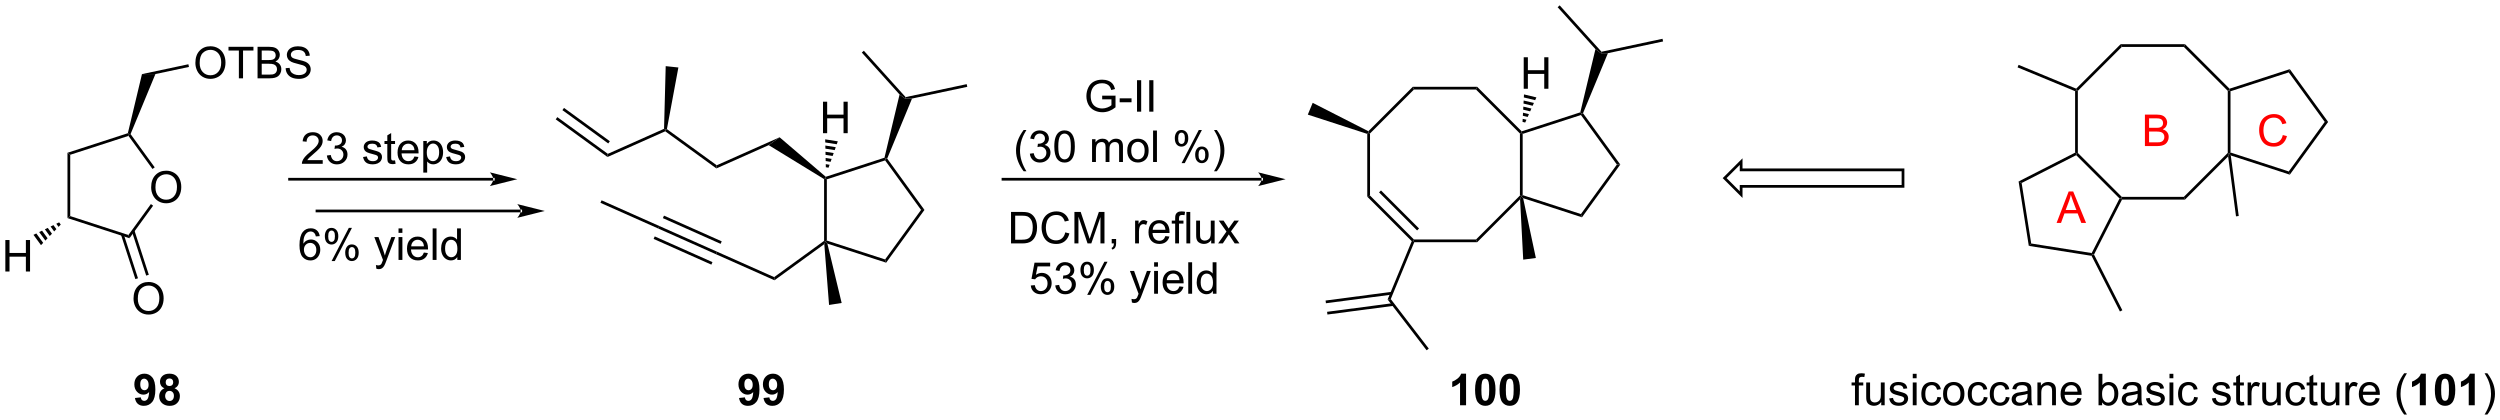<?xml version="1.0" encoding="UTF-8"?>
<!DOCTYPE svg PUBLIC '-//W3C//DTD SVG 1.0//EN'
          'http://www.w3.org/TR/2001/REC-SVG-20010904/DTD/svg10.dtd'>
<svg stroke-dasharray="none" shape-rendering="auto" xmlns="http://www.w3.org/2000/svg" font-family="'Dialog'" text-rendering="auto" width="1024" fill-opacity="1" color-interpolation="auto" color-rendering="auto" preserveAspectRatio="xMidYMid meet" font-size="12px" viewBox="0 0 1024 172" fill="black" xmlns:xlink="http://www.w3.org/1999/xlink" stroke="black" image-rendering="auto" stroke-miterlimit="10" stroke-linecap="square" stroke-linejoin="miter" font-style="normal" stroke-width="1" height="172" stroke-dashoffset="0" font-weight="normal" stroke-opacity="1"
><!--Generated by the Batik Graphics2D SVG Generator--><defs id="genericDefs"
  /><g
  ><defs id="defs1"
    ><clipPath clipPathUnits="userSpaceOnUse" id="clipPath1"
      ><path d="M1.305 0.646 L469.075 0.646 L469.075 79.198 L1.305 79.198 L1.305 0.646 Z"
      /></clipPath
      ><clipPath clipPathUnits="userSpaceOnUse" id="clipPath2"
      ><path d="M-0.332 23.048 L-0.332 99.416 L454.432 99.416 L454.432 23.048 Z"
      /></clipPath
    ></defs
    ><g transform="scale(2.189,2.189) translate(-1.305,-0.646) matrix(1.029,0,0,1.029,1.646,-23.061)"
    ><path d="M23.036 65.777 L23.227 66.365 L11.941 62.696 L12.441 62.332 Z" stroke="none" clip-path="url(#clipPath2)"
    /></g
    ><g transform="matrix(2.252,0,0,2.252,0.747,-51.897)"
    ><path d="M27.113 60.161 L27.517 60.455 L23.227 66.365 L23.036 65.777 Z" stroke="none" clip-path="url(#clipPath2)"
    /></g
    ><g transform="matrix(2.252,0,0,2.252,0.747,-51.897)"
    ><path d="M23.035 47.761 L23.131 47.467 L23.415 47.432 L27.809 53.484 L27.404 53.777 Z" stroke="none" clip-path="url(#clipPath2)"
    /></g
    ><g transform="matrix(2.252,0,0,2.252,0.747,-51.897)"
    ><path d="M12.441 51.196 L11.941 50.832 L22.921 47.272 L23.131 47.467 L23.035 47.761 Z" stroke="none" clip-path="url(#clipPath2)"
    /></g
    ><g transform="matrix(2.252,0,0,2.252,0.747,-51.897)"
    ><path d="M12.441 62.332 L11.941 62.696 L11.941 50.832 L12.441 51.196 Z" stroke="none" clip-path="url(#clipPath2)"
    /></g
    ><g transform="matrix(2.252,0,0,2.252,0.747,-51.897)"
    ><path d="M27.162 57.13 Q27.162 55.703 27.927 54.898 Q28.693 54.091 29.904 54.091 Q30.696 54.091 31.331 54.471 Q31.969 54.849 32.303 55.526 Q32.639 56.203 32.639 57.062 Q32.639 57.934 32.287 58.622 Q31.935 59.309 31.29 59.664 Q30.646 60.018 29.899 60.018 Q29.092 60.018 28.454 59.627 Q27.818 59.234 27.49 58.559 Q27.162 57.882 27.162 57.13 ZM27.943 57.14 Q27.943 58.177 28.498 58.773 Q29.055 59.367 29.896 59.367 Q30.75 59.367 31.302 58.765 Q31.857 58.164 31.857 57.059 Q31.857 56.359 31.62 55.838 Q31.383 55.317 30.927 55.031 Q30.474 54.742 29.907 54.742 Q29.102 54.742 28.521 55.297 Q27.943 55.849 27.943 57.14 Z" stroke="none" clip-path="url(#clipPath2)"
    /></g
    ><g transform="matrix(2.252,0,0,2.252,0.747,-51.897)"
    ><path d="M23.955 77.372 Q23.955 75.945 24.72 75.141 Q25.486 74.333 26.697 74.333 Q27.489 74.333 28.124 74.713 Q28.762 75.091 29.095 75.768 Q29.431 76.445 29.431 77.305 Q29.431 78.177 29.08 78.864 Q28.728 79.552 28.082 79.906 Q27.439 80.26 26.692 80.26 Q25.884 80.26 25.246 79.87 Q24.611 79.476 24.283 78.802 Q23.955 78.125 23.955 77.372 ZM24.736 77.383 Q24.736 78.419 25.291 79.016 Q25.848 79.609 26.689 79.609 Q27.543 79.609 28.095 79.008 Q28.65 78.406 28.65 77.302 Q28.65 76.601 28.413 76.081 Q28.176 75.56 27.72 75.273 Q27.267 74.984 26.7 74.984 Q25.895 74.984 25.314 75.539 Q24.736 76.091 24.736 77.383 Z" stroke="none" clip-path="url(#clipPath2)"
    /></g
    ><g transform="matrix(2.252,0,0,2.252,0.747,-51.897)"
    ><path d="M21.677 65.752 L24.289 73.81 L24.765 73.656 L22.153 65.598 ZM23.645 65.112 L26.259 73.172 L26.734 73.017 L24.121 64.958 Z" stroke="none" clip-path="url(#clipPath2)"
    /></g
    ><g transform="matrix(2.252,0,0,2.252,0.747,-51.897)"
    ><path d="M0.641 72.428 L0.641 66.701 L1.398 66.701 L1.398 69.053 L4.375 69.053 L4.375 66.701 L5.133 66.701 L5.133 72.428 L4.375 72.428 L4.375 69.728 L1.398 69.728 L1.398 72.428 L0.641 72.428 Z" stroke="none" clip-path="url(#clipPath2)"
    /></g
    ><g transform="matrix(2.252,0,0,2.252,0.747,-51.897)"
    ><path d="M10.72 63.892 L10.32 64.308 L9.907 63.74 L10.426 63.488 ZM9.921 64.724 L9.521 65.139 L8.87 64.244 L9.389 63.992 ZM9.121 65.555 L8.722 65.971 L7.833 64.749 L8.351 64.496 ZM8.322 66.386 L7.922 66.802 L6.796 65.253 L7.314 65.001 ZM7.522 67.218 L7.123 67.633 L5.758 65.757 L6.277 65.505 Z" stroke="none" clip-path="url(#clipPath2)"
    /></g
    ><g transform="matrix(2.252,0,0,2.252,0.747,-51.897)"
    ><path d="M23.415 47.432 L23.131 47.467 L22.921 47.272 L25.49 36.523 L27.934 36.515 Z" stroke="none" clip-path="url(#clipPath2)"
    /></g
    ><g transform="matrix(2.252,0,0,2.252,0.747,-51.897)"
    ><path d="M35.205 34.499 Q35.205 33.072 35.971 32.268 Q36.736 31.46 37.947 31.46 Q38.739 31.46 39.374 31.841 Q40.012 32.218 40.346 32.895 Q40.681 33.572 40.681 34.432 Q40.681 35.304 40.33 35.992 Q39.978 36.679 39.333 37.033 Q38.689 37.388 37.942 37.388 Q37.135 37.388 36.497 36.997 Q35.861 36.604 35.533 35.929 Q35.205 35.252 35.205 34.499 ZM35.986 34.51 Q35.986 35.546 36.541 36.143 Q37.098 36.736 37.939 36.736 Q38.794 36.736 39.346 36.135 Q39.9 35.533 39.9 34.429 Q39.9 33.729 39.663 33.208 Q39.426 32.687 38.971 32.401 Q38.517 32.111 37.95 32.111 Q37.145 32.111 36.564 32.666 Q35.986 33.218 35.986 34.51 ZM43.115 37.288 L43.115 32.236 L41.227 32.236 L41.227 31.562 L45.766 31.562 L45.766 32.236 L43.873 32.236 L43.873 37.288 L43.115 37.288 ZM46.512 37.288 L46.512 31.562 L48.661 31.562 Q49.317 31.562 49.713 31.736 Q50.111 31.908 50.335 32.27 Q50.559 32.632 50.559 33.026 Q50.559 33.393 50.359 33.718 Q50.161 34.041 49.76 34.242 Q50.278 34.393 50.556 34.76 Q50.838 35.127 50.838 35.627 Q50.838 36.031 50.666 36.377 Q50.497 36.721 50.247 36.908 Q49.997 37.096 49.619 37.192 Q49.244 37.288 48.697 37.288 L46.512 37.288 ZM47.27 33.968 L48.51 33.968 Q49.012 33.968 49.231 33.901 Q49.52 33.815 49.666 33.617 Q49.814 33.416 49.814 33.117 Q49.814 32.83 49.676 32.614 Q49.541 32.398 49.286 32.317 Q49.033 32.236 48.416 32.236 L47.27 32.236 L47.27 33.968 ZM47.27 36.611 L48.697 36.611 Q49.064 36.611 49.213 36.585 Q49.473 36.538 49.648 36.429 Q49.825 36.32 49.937 36.111 Q50.051 35.901 50.051 35.627 Q50.051 35.307 49.887 35.072 Q49.723 34.835 49.431 34.739 Q49.142 34.643 48.596 34.643 L47.27 34.643 L47.27 36.611 ZM51.622 35.447 L52.338 35.385 Q52.387 35.815 52.572 36.091 Q52.76 36.367 53.15 36.536 Q53.541 36.705 54.028 36.705 Q54.463 36.705 54.794 36.578 Q55.127 36.447 55.288 36.223 Q55.45 35.999 55.45 35.734 Q55.45 35.463 55.294 35.263 Q55.137 35.062 54.778 34.924 Q54.549 34.835 53.76 34.645 Q52.971 34.455 52.653 34.288 Q52.244 34.072 52.041 33.755 Q51.84 33.437 51.84 33.041 Q51.84 32.609 52.085 32.231 Q52.333 31.854 52.804 31.658 Q53.278 31.463 53.856 31.463 Q54.494 31.463 54.978 31.669 Q55.465 31.874 55.726 32.273 Q55.989 32.671 56.01 33.174 L55.283 33.229 Q55.223 32.687 54.885 32.411 Q54.549 32.132 53.887 32.132 Q53.2 32.132 52.885 32.385 Q52.572 32.635 52.572 32.992 Q52.572 33.299 52.794 33.499 Q53.012 33.697 53.937 33.908 Q54.861 34.117 55.205 34.273 Q55.705 34.502 55.942 34.856 Q56.181 35.21 56.181 35.671 Q56.181 36.127 55.919 36.533 Q55.658 36.937 55.166 37.163 Q54.676 37.388 54.064 37.388 Q53.286 37.388 52.76 37.161 Q52.236 36.932 51.937 36.479 Q51.637 36.023 51.622 35.447 Z" stroke="none" clip-path="url(#clipPath2)"
    /></g
    ><g transform="matrix(2.252,0,0,2.252,0.747,-51.897)"
    ><path d="M27.934 36.515 L25.49 36.523 L33.933 34.731 L34.036 35.22 Z" stroke="none" clip-path="url(#clipPath2)"
    /></g
    ><g transform="matrix(2.252,0,0,2.252,0.747,-51.897)"
    ><path d="M24.212 95.434 L25.274 95.316 Q25.313 95.642 25.477 95.798 Q25.641 95.954 25.909 95.954 Q26.25 95.954 26.488 95.642 Q26.727 95.329 26.792 94.345 Q26.378 94.824 25.758 94.824 Q25.081 94.824 24.592 94.303 Q24.102 93.782 24.102 92.947 Q24.102 92.074 24.618 91.543 Q25.136 91.009 25.938 91.009 Q26.808 91.009 27.365 91.684 Q27.925 92.356 27.925 93.9 Q27.925 95.47 27.342 96.165 Q26.761 96.861 25.829 96.861 Q25.157 96.861 24.743 96.504 Q24.329 96.144 24.212 95.434 ZM26.696 93.035 Q26.696 92.504 26.451 92.212 Q26.206 91.918 25.886 91.918 Q25.581 91.918 25.381 92.16 Q25.18 92.4 25.18 92.947 Q25.18 93.501 25.399 93.762 Q25.618 94.019 25.946 94.019 Q26.261 94.019 26.477 93.769 Q26.696 93.519 26.696 93.035 ZM29.577 93.668 Q29.153 93.488 28.958 93.176 Q28.765 92.861 28.765 92.486 Q28.765 91.845 29.213 91.428 Q29.661 91.009 30.484 91.009 Q31.301 91.009 31.752 91.428 Q32.202 91.845 32.202 92.486 Q32.202 92.884 31.994 93.194 Q31.788 93.504 31.413 93.668 Q31.89 93.861 32.137 94.228 Q32.387 94.595 32.387 95.074 Q32.387 95.868 31.88 96.366 Q31.374 96.861 30.536 96.861 Q29.755 96.861 29.234 96.449 Q28.622 95.965 28.622 95.121 Q28.622 94.657 28.851 94.269 Q29.083 93.879 29.577 93.668 ZM29.804 92.564 Q29.804 92.892 29.989 93.077 Q30.176 93.259 30.484 93.259 Q30.796 93.259 30.984 93.074 Q31.171 92.887 31.171 92.559 Q31.171 92.251 30.986 92.066 Q30.801 91.879 30.497 91.879 Q30.179 91.879 29.991 92.066 Q29.804 92.254 29.804 92.564 ZM29.702 95.017 Q29.702 95.47 29.934 95.725 Q30.169 95.978 30.515 95.978 Q30.856 95.978 31.077 95.733 Q31.301 95.488 31.301 95.027 Q31.301 94.626 31.075 94.382 Q30.848 94.137 30.499 94.137 Q30.098 94.137 29.9 94.415 Q29.702 94.691 29.702 95.017 Z" stroke="none" clip-path="url(#clipPath2)"
    /></g
    ><g transform="matrix(2.252,0,0,2.252,0.747,-51.897)"
    ><path d="M160.652 70.233 L160.843 70.821 L150.154 67.355 L149.807 66.98 L150.057 66.798 Z" stroke="none" clip-path="url(#clipPath2)"
    /></g
    ><g transform="matrix(2.252,0,0,2.252,0.747,-51.897)"
    ><path d="M167.193 61.225 L167.811 61.225 L160.843 70.821 L160.652 70.233 Z" stroke="none" clip-path="url(#clipPath2)"
    /></g
    ><g transform="matrix(2.252,0,0,2.252,0.747,-51.897)"
    ><path d="M160.652 52.217 L160.748 51.923 L161.032 51.889 L167.811 61.225 L167.193 61.225 Z" stroke="none" clip-path="url(#clipPath2)"
    /></g
    ><g transform="matrix(2.252,0,0,2.252,0.747,-51.897)"
    ><path d="M150.057 55.662 L149.807 55.48 L149.862 55.199 L160.538 51.728 L160.748 51.923 L160.652 52.217 Z" stroke="none" clip-path="url(#clipPath2)"
    /></g
    ><g transform="matrix(2.252,0,0,2.252,0.747,-51.897)"
    ><path d="M150.057 66.798 L149.807 66.98 L149.557 66.853 L149.557 55.619 L149.807 55.48 L150.057 55.662 Z" stroke="none" clip-path="url(#clipPath2)"
    /></g
    ><g transform="matrix(2.252,0,0,2.252,0.747,-51.897)"
    ><path d="M161.032 51.889 L160.748 51.923 L160.538 51.728 L163.284 40.234 L164.295 40.983 L165.551 40.971 Z" stroke="none" clip-path="url(#clipPath2)"
    /></g
    ><g transform="matrix(2.252,0,0,2.252,0.747,-51.897)"
    ><path d="M134.088 95.434 L135.15 95.316 Q135.19 95.642 135.354 95.798 Q135.518 95.954 135.786 95.954 Q136.127 95.954 136.364 95.642 Q136.604 95.329 136.669 94.345 Q136.255 94.824 135.635 94.824 Q134.958 94.824 134.468 94.303 Q133.979 93.782 133.979 92.947 Q133.979 92.074 134.494 91.543 Q135.012 91.009 135.815 91.009 Q136.684 91.009 137.242 91.684 Q137.802 92.356 137.802 93.9 Q137.802 95.47 137.218 96.165 Q136.637 96.861 135.705 96.861 Q135.033 96.861 134.619 96.504 Q134.205 96.144 134.088 95.434 ZM136.572 93.035 Q136.572 92.504 136.328 92.212 Q136.083 91.918 135.762 91.918 Q135.458 91.918 135.257 92.16 Q135.057 92.4 135.057 92.947 Q135.057 93.501 135.275 93.762 Q135.494 94.019 135.822 94.019 Q136.137 94.019 136.354 93.769 Q136.572 93.519 136.572 93.035 ZM138.537 95.434 L139.6 95.316 Q139.639 95.642 139.803 95.798 Q139.967 95.954 140.235 95.954 Q140.576 95.954 140.813 95.642 Q141.053 95.329 141.118 94.345 Q140.704 94.824 140.084 94.824 Q139.407 94.824 138.917 94.303 Q138.428 93.782 138.428 92.947 Q138.428 92.074 138.944 91.543 Q139.462 91.009 140.264 91.009 Q141.134 91.009 141.691 91.684 Q142.251 92.356 142.251 93.9 Q142.251 95.47 141.667 96.165 Q141.087 96.861 140.154 96.861 Q139.482 96.861 139.069 96.504 Q138.654 96.144 138.537 95.434 ZM141.022 93.035 Q141.022 92.504 140.777 92.212 Q140.532 91.918 140.212 91.918 Q139.907 91.918 139.707 92.16 Q139.506 92.4 139.506 92.947 Q139.506 93.501 139.725 93.762 Q139.944 94.019 140.272 94.019 Q140.587 94.019 140.803 93.769 Q141.022 93.519 141.022 93.035 Z" stroke="none" clip-path="url(#clipPath2)"
    /></g
    ><g transform="matrix(2.252,0,0,2.252,0.747,-51.897)"
    ><path d="M164.384 40.708 L164.295 40.983 L163.284 40.234 L156.416 32.607 L156.787 32.273 Z" stroke="none" clip-path="url(#clipPath2)"
    /></g
    ><g transform="matrix(2.252,0,0,2.252,0.747,-51.897)"
    ><path d="M165.551 40.971 L164.295 40.983 L164.384 40.708 L175.493 38.35 L175.597 38.839 Z" stroke="none" clip-path="url(#clipPath2)"
    /></g
    ><g transform="matrix(2.252,0,0,2.252,0.747,-51.897)"
    ><path d="M149.862 55.199 L149.807 55.48 L149.557 55.619 L139.482 49.445 L141.465 48.015 Z" stroke="none" clip-path="url(#clipPath2)"
    /></g
    ><g transform="matrix(2.252,0,0,2.252,0.747,-51.897)"
    ><path d="M149.357 47.27 L149.357 41.543 L150.115 41.543 L150.115 43.895 L153.092 43.895 L153.092 41.543 L153.85 41.543 L153.85 47.27 L153.092 47.27 L153.092 44.569 L150.115 44.569 L150.115 47.27 L149.357 47.27 Z" stroke="none" clip-path="url(#clipPath2)"
    /></g
    ><g transform="matrix(2.252,0,0,2.252,0.747,-51.897)"
    ><path d="M149.873 53.465 L149.86 52.901 L150.554 53.011 L150.367 53.544 ZM149.847 52.337 L149.834 51.773 L150.927 51.946 L150.74 52.479 ZM149.821 51.209 L149.808 50.645 L151.3 50.881 L151.113 51.414 ZM149.795 50.081 L149.781 49.517 L151.673 49.816 L151.487 50.349 ZM149.768 48.953 L149.755 48.389 L152.047 48.751 L151.86 49.284 Z" stroke="none" clip-path="url(#clipPath2)"
    /></g
    ><g transform="matrix(2.252,0,0,2.252,0.747,-51.897)"
    ><path d="M141.465 48.015 L139.482 49.445 L129.964 53.679 L130.025 53.105 Z" stroke="none" clip-path="url(#clipPath2)"
    /></g
    ><g transform="matrix(2.252,0,0,2.252,0.747,-51.897)"
    ><path d="M130.025 53.105 L129.964 53.679 L120.662 46.925 L120.692 46.638 L120.966 46.528 Z" stroke="none" clip-path="url(#clipPath2)"
    /></g
    ><g transform="matrix(2.252,0,0,2.252,0.747,-51.897)"
    ><path d="M120.448 46.473 L120.692 46.638 L120.662 46.925 L110.161 51.601 L110.222 51.026 Z" stroke="none" clip-path="url(#clipPath2)"
    /></g
    ><g transform="matrix(2.252,0,0,2.252,0.747,-51.897)"
    ><path d="M120.966 46.528 L120.692 46.638 L120.448 46.473 L120.748 35.076 L123.055 35.319 Z" stroke="none" clip-path="url(#clipPath2)"
    /></g
    ><g transform="matrix(2.252,0,0,2.252,0.747,-51.897)"
    ><path d="M110.222 51.026 L110.161 51.601 L100.743 44.752 L101.037 44.347 ZM110.589 48.734 L102.254 42.673 L101.96 43.077 L110.295 49.138 Z" stroke="none" clip-path="url(#clipPath2)"
    /></g
    ><g transform="matrix(2.252,0,0,2.252,0.747,-51.897)"
    ><path d="M149.557 66.853 L149.807 66.98 L149.594 67.444 L140.535 74.021 L140.475 73.447 Z" stroke="none" clip-path="url(#clipPath2)"
    /></g
    ><g transform="matrix(2.252,0,0,2.252,0.747,-51.897)"
    ><path d="M149.594 67.444 L149.807 66.98 L150.154 67.355 L152.751 78.149 L150.46 78.512 Z" stroke="none" clip-path="url(#clipPath2)"
    /></g
    ><g transform="matrix(2.252,0,0,2.252,0.747,-51.897)"
    ><path d="M140.475 73.447 L140.535 74.021 L129.887 69.284 L130.102 68.832 Z" stroke="none" clip-path="url(#clipPath2)"
    /></g
    ><g transform="matrix(2.252,0,0,2.252,0.747,-51.897)"
    ><path d="M130.102 68.832 L129.887 69.284 L119.402 64.615 L119.585 64.149 ZM129.254 70.72 L118.754 66.044 L118.55 66.501 L129.051 71.177 ZM130.937 66.939 L120.437 62.264 L120.234 62.721 L130.734 67.396 Z" stroke="none" clip-path="url(#clipPath2)"
    /></g
    ><g transform="matrix(2.252,0,0,2.252,0.747,-51.897)"
    ><path d="M119.585 64.149 L119.402 64.615 L108.881 59.935 L109.084 59.478 Z" stroke="none" clip-path="url(#clipPath2)"
    /></g
    ><g transform="matrix(2.252,0,0,2.252,0.747,-51.897)"
    ><path d="M276.616 58.536 L276.366 58.717 L276.116 58.614 L276.116 47.321 L276.366 47.217 L276.616 47.399 Z" stroke="none" clip-path="url(#clipPath2)"
    /></g
    ><g transform="matrix(2.252,0,0,2.252,0.747,-51.897)"
    ><path d="M276.435 46.932 L276.366 47.217 L276.116 47.321 L268.13 39.334 L268.337 38.834 Z" stroke="none" clip-path="url(#clipPath2)"
    /></g
    ><g transform="matrix(2.252,0,0,2.252,0.747,-51.897)"
    ><path d="M268.337 38.834 L268.13 39.334 L256.837 39.334 L256.63 38.834 Z" stroke="none" clip-path="url(#clipPath2)"
    /></g
    ><g transform="matrix(2.252,0,0,2.252,0.747,-51.897)"
    ><path d="M256.63 38.834 L256.837 39.334 L248.85 47.321 L248.6 47.217 L248.551 46.913 Z" stroke="none" clip-path="url(#clipPath2)"
    /></g
    ><g transform="matrix(2.252,0,0,2.252,0.747,-51.897)"
    ><path d="M248.35 47.398 L248.6 47.217 L248.85 47.321 L248.85 58.614 L248.35 58.821 Z" stroke="none" clip-path="url(#clipPath2)"
    /></g
    ><g transform="matrix(2.252,0,0,2.252,0.747,-51.897)"
    ><path d="M248.35 58.821 L248.85 58.614 L256.837 66.6 L256.733 66.85 L256.438 66.909 ZM250.494 58.036 L257.414 64.957 L257.767 64.603 L250.847 57.683 Z" stroke="none" clip-path="url(#clipPath2)"
    /></g
    ><g transform="matrix(2.252,0,0,2.252,0.747,-51.897)"
    ><path d="M256.9 67.1 L256.733 66.85 L256.837 66.6 L268.13 66.6 L268.337 67.1 Z" stroke="none" clip-path="url(#clipPath2)"
    /></g
    ><g transform="matrix(2.252,0,0,2.252,0.747,-51.897)"
    ><path d="M268.337 67.1 L268.13 66.6 L276.116 58.614 L276.366 58.717 L276.146 59.291 Z" stroke="none" clip-path="url(#clipPath2)"
    /></g
    ><g transform="matrix(2.252,0,0,2.252,0.747,-51.897)"
    ><path d="M276.7 59.089 L276.366 58.717 L276.616 58.536 L287.211 61.98 L287.402 62.568 Z" stroke="none" clip-path="url(#clipPath2)"
    /></g
    ><g transform="matrix(2.252,0,0,2.252,0.747,-51.897)"
    ><path d="M287.402 62.568 L287.211 61.98 L293.752 52.972 L294.37 52.972 Z" stroke="none" clip-path="url(#clipPath2)"
    /></g
    ><g transform="matrix(2.252,0,0,2.252,0.747,-51.897)"
    ><path d="M294.37 52.972 L293.752 52.972 L287.211 43.964 L287.307 43.67 L287.591 43.636 Z" stroke="none" clip-path="url(#clipPath2)"
    /></g
    ><g transform="matrix(2.252,0,0,2.252,0.747,-51.897)"
    ><path d="M287.097 43.475 L287.307 43.67 L287.211 43.964 L276.616 47.399 L276.366 47.217 L276.435 46.932 Z" stroke="none" clip-path="url(#clipPath2)"
    /></g
    ><g transform="matrix(2.252,0,0,2.252,0.747,-51.897)"
    ><path d="M276.146 59.291 L276.366 58.717 L276.7 59.089 L279.015 69.966 L276.715 70.268 Z" stroke="none" clip-path="url(#clipPath2)"
    /></g
    ><g transform="matrix(2.252,0,0,2.252,0.747,-51.897)"
    ><path d="M287.591 43.636 L287.307 43.67 L287.097 43.475 L289.853 31.983 L290.863 32.73 L292.12 32.718 Z" stroke="none" clip-path="url(#clipPath2)"
    /></g
    ><g transform="matrix(2.252,0,0,2.252,0.747,-51.897)"
    ><path d="M290.952 32.455 L290.863 32.73 L289.853 31.983 L282.974 24.355 L283.346 24.02 Z" stroke="none" clip-path="url(#clipPath2)"
    /></g
    ><g transform="matrix(2.252,0,0,2.252,0.747,-51.897)"
    ><path d="M292.12 32.718 L290.863 32.73 L290.952 32.455 L302.052 30.097 L302.156 30.586 Z" stroke="none" clip-path="url(#clipPath2)"
    /></g
    ><g transform="matrix(2.252,0,0,2.252,0.747,-51.897)"
    ><path d="M276.806 39.187 L276.806 33.46 L277.563 33.46 L277.563 35.812 L280.54 35.812 L280.54 33.46 L281.298 33.46 L281.298 39.187 L280.54 39.187 L280.54 36.486 L277.563 36.486 L277.563 39.187 L276.806 39.187 Z" stroke="none" clip-path="url(#clipPath2)"
    /></g
    ><g transform="matrix(2.252,0,0,2.252,0.747,-51.897)"
    ><path d="M276.59 45.214 L276.62 44.659 L277.303 44.823 L277.077 45.331 ZM276.649 44.103 L276.679 43.548 L277.755 43.807 L277.529 44.315 ZM276.709 42.993 L276.738 42.437 L278.207 42.79 L277.981 43.299 ZM276.767 41.882 L276.797 41.327 L278.659 41.774 L278.433 42.282 ZM276.827 40.771 L276.856 40.216 L279.112 40.758 L278.886 41.266 Z" stroke="none" clip-path="url(#clipPath2)"
    /></g
    ><g transform="matrix(2.252,0,0,2.252,0.747,-51.897)"
    ><path d="M248.551 46.913 L248.6 47.217 L248.35 47.398 L237.536 43.893 L238.423 41.749 Z" stroke="none" clip-path="url(#clipPath2)"
    /></g
    ><g transform="matrix(2.252,0,0,2.252,0.747,-51.897)"
    ><path d="M256.438 66.909 L256.733 66.85 L256.9 67.1 L252.623 77.443 L252.051 77.519 Z" stroke="none" clip-path="url(#clipPath2)"
    /></g
    ><g transform="matrix(2.252,0,0,2.252,0.747,-51.897)"
    ><path d="M252.051 77.519 L252.623 77.443 L259.539 86.451 L259.142 86.755 Z" stroke="none" clip-path="url(#clipPath2)"
    /></g
    ><g transform="matrix(2.252,0,0,2.252,0.747,-51.897)"
    ><path d="M252.761 76.129 L240.769 77.706 L240.834 78.201 L252.826 76.625 ZM253.032 78.181 L241.039 79.758 L241.104 80.253 L253.097 78.677 Z" stroke="none" clip-path="url(#clipPath2)"
    /></g
    ><g transform="matrix(2.252,0,0,2.252,0.747,-51.897)"
    ><path d="M266.32 96.759 L265.224 96.759 L265.224 92.621 Q264.623 93.184 263.805 93.454 L263.805 92.457 Q264.235 92.316 264.737 91.926 Q265.242 91.532 265.43 91.009 L266.32 91.009 L266.32 96.759 ZM269.817 91.009 Q270.65 91.009 271.119 91.603 Q271.676 92.306 271.676 93.934 Q271.676 95.559 271.113 96.269 Q270.65 96.858 269.817 96.858 Q268.981 96.858 268.468 96.215 Q267.957 95.572 267.957 93.923 Q267.957 92.306 268.52 91.595 Q268.986 91.009 269.817 91.009 ZM269.817 91.918 Q269.619 91.918 269.462 92.046 Q269.306 92.173 269.22 92.501 Q269.106 92.926 269.106 93.934 Q269.106 94.941 269.207 95.319 Q269.309 95.697 269.462 95.822 Q269.619 95.947 269.817 95.947 Q270.017 95.947 270.173 95.819 Q270.33 95.691 270.416 95.363 Q270.528 94.941 270.528 93.934 Q270.528 92.926 270.426 92.551 Q270.324 92.173 270.171 92.046 Q270.017 91.918 269.817 91.918 ZM274.266 91.009 Q275.099 91.009 275.568 91.603 Q276.125 92.306 276.125 93.934 Q276.125 95.559 275.563 96.269 Q275.099 96.858 274.266 96.858 Q273.43 96.858 272.917 96.215 Q272.406 95.572 272.406 93.923 Q272.406 92.306 272.969 91.595 Q273.435 91.009 274.266 91.009 ZM274.266 91.918 Q274.068 91.918 273.912 92.046 Q273.755 92.173 273.67 92.501 Q273.555 92.926 273.555 93.934 Q273.555 94.941 273.656 95.319 Q273.758 95.697 273.912 95.822 Q274.068 95.947 274.266 95.947 Q274.466 95.947 274.623 95.819 Q274.779 95.691 274.865 95.363 Q274.977 94.941 274.977 93.934 Q274.977 92.926 274.875 92.551 Q274.774 92.173 274.62 92.046 Q274.466 91.918 274.266 91.918 Z" stroke="none" clip-path="url(#clipPath2)"
    /></g
    ><g transform="matrix(2.252,0,0,2.252,0.747,-51.897)"
    ><path d="M89.387 55.89 L89.387 55.89 L52.338 55.89 L52.088 55.89 L52.088 55.39 L52.338 55.39 L89.387 55.39 L89.637 55.39 L89.637 55.89 ZM93.762 55.64 L88.762 54.39 C88.762 54.39 89.387 55.093 89.387 55.64 C89.387 56.187 88.762 56.89 88.762 56.89 Z" stroke="none" clip-path="url(#clipPath2)"
    /></g
    ><g transform="matrix(2.252,0,0,2.252,0.747,-51.897)"
    ><path d="M94.373 61.665 L94.373 61.665 L57.324 61.665 L57.074 61.665 L57.074 61.165 L57.324 61.165 L94.373 61.165 L94.623 61.165 L94.623 61.665 ZM98.748 61.415 L93.748 60.165 C93.748 60.165 94.373 60.868 94.373 61.415 C94.373 61.962 93.748 62.665 93.748 62.665 Z" stroke="none" clip-path="url(#clipPath2)"
    /></g
    ><g transform="matrix(2.252,0,0,2.252,0.747,-51.897)"
    ><path d="M229.126 55.89 L229.126 55.89 L182.095 55.89 L181.845 55.89 L181.845 55.39 L182.095 55.39 L229.126 55.39 L229.376 55.39 L229.376 55.89 ZM233.501 55.64 L228.501 54.39 C228.501 54.39 229.126 55.093 229.126 55.64 C229.126 56.187 228.501 56.89 228.501 56.89 Z" stroke="none" clip-path="url(#clipPath2)"
    /></g
    ><g transform="matrix(2.252,0,0,2.252,0.747,-51.897)"
    ><path d="M200.135 41.113 L200.135 40.441 L202.562 40.439 L202.562 42.564 Q202.002 43.009 201.408 43.236 Q200.815 43.459 200.19 43.459 Q199.346 43.459 198.656 43.097 Q197.968 42.736 197.617 42.053 Q197.265 41.368 197.265 40.525 Q197.265 39.689 197.614 38.965 Q197.963 38.238 198.619 37.886 Q199.276 37.535 200.132 37.535 Q200.752 37.535 201.255 37.738 Q201.757 37.939 202.041 38.298 Q202.328 38.657 202.476 39.236 L201.791 39.423 Q201.664 38.986 201.471 38.736 Q201.281 38.486 200.924 38.334 Q200.57 38.183 200.135 38.183 Q199.617 38.183 199.237 38.342 Q198.859 38.501 198.625 38.759 Q198.393 39.017 198.265 39.324 Q198.046 39.855 198.046 40.478 Q198.046 41.243 198.31 41.759 Q198.572 42.275 199.075 42.525 Q199.58 42.775 200.148 42.775 Q200.64 42.775 201.109 42.584 Q201.578 42.394 201.82 42.181 L201.82 41.113 L200.135 41.113 ZM203.316 41.642 L203.316 40.933 L205.475 40.933 L205.475 41.642 L203.316 41.642 ZM206.472 43.361 L206.472 37.634 L207.23 37.634 L207.23 43.361 L206.472 43.361 ZM208.695 43.361 L208.695 37.634 L209.453 37.634 L209.453 43.361 L208.695 43.361 Z" stroke="none" clip-path="url(#clipPath2)"
    /></g
    ><g transform="matrix(2.252,0,0,2.252,0.747,-51.897)"
    ><path d="M185.853 54.195 Q185.27 53.461 184.866 52.477 Q184.465 51.49 184.465 50.435 Q184.465 49.505 184.767 48.654 Q185.119 47.667 185.853 46.685 L186.356 46.685 Q185.884 47.498 185.731 47.846 Q185.494 48.386 185.356 48.971 Q185.189 49.701 185.189 50.44 Q185.189 52.318 186.356 54.195 L185.853 54.195 ZM186.981 50.998 L187.684 50.904 Q187.806 51.503 188.095 51.766 Q188.387 52.029 188.806 52.029 Q189.301 52.029 189.642 51.685 Q189.986 51.341 189.986 50.833 Q189.986 50.349 189.668 50.036 Q189.353 49.721 188.863 49.721 Q188.666 49.721 188.369 49.8 L188.447 49.182 Q188.517 49.19 188.559 49.19 Q189.009 49.19 189.369 48.956 Q189.728 48.721 189.728 48.232 Q189.728 47.846 189.465 47.594 Q189.205 47.339 188.791 47.339 Q188.379 47.339 188.106 47.596 Q187.832 47.854 187.754 48.37 L187.051 48.245 Q187.181 47.536 187.637 47.148 Q188.095 46.761 188.775 46.761 Q189.244 46.761 189.637 46.961 Q190.033 47.161 190.241 47.511 Q190.449 47.857 190.449 48.248 Q190.449 48.62 190.249 48.925 Q190.051 49.229 189.66 49.409 Q190.168 49.526 190.449 49.896 Q190.731 50.263 190.731 50.818 Q190.731 51.568 190.184 52.091 Q189.637 52.612 188.801 52.612 Q188.048 52.612 187.548 52.164 Q187.051 51.714 186.981 50.998 ZM191.427 49.685 Q191.427 48.669 191.636 48.052 Q191.844 47.432 192.255 47.096 Q192.669 46.761 193.294 46.761 Q193.755 46.761 194.102 46.945 Q194.451 47.13 194.677 47.482 Q194.904 47.831 195.031 48.333 Q195.162 48.833 195.162 49.685 Q195.162 50.693 194.953 51.313 Q194.748 51.932 194.334 52.271 Q193.922 52.609 193.294 52.609 Q192.466 52.609 191.992 52.013 Q191.427 51.3 191.427 49.685 ZM192.149 49.685 Q192.149 51.096 192.479 51.563 Q192.81 52.029 193.294 52.029 Q193.779 52.029 194.107 51.56 Q194.438 51.091 194.438 49.685 Q194.438 48.271 194.107 47.807 Q193.779 47.341 193.287 47.341 Q192.802 47.341 192.513 47.753 Q192.149 48.276 192.149 49.685 ZM198.294 52.511 L198.294 48.362 L198.922 48.362 L198.922 48.943 Q199.117 48.638 199.44 48.453 Q199.766 48.268 200.18 48.268 Q200.641 48.268 200.935 48.461 Q201.232 48.651 201.352 48.995 Q201.844 48.268 202.633 48.268 Q203.25 48.268 203.581 48.609 Q203.914 48.951 203.914 49.661 L203.914 52.511 L203.216 52.511 L203.216 49.896 Q203.216 49.474 203.146 49.289 Q203.078 49.104 202.899 48.992 Q202.719 48.878 202.477 48.878 Q202.039 48.878 201.75 49.169 Q201.461 49.458 201.461 50.099 L201.461 52.511 L200.758 52.511 L200.758 49.815 Q200.758 49.346 200.586 49.112 Q200.414 48.878 200.024 48.878 Q199.727 48.878 199.474 49.034 Q199.224 49.19 199.11 49.492 Q198.998 49.792 198.998 50.357 L198.998 52.511 L198.294 52.511 ZM204.696 50.435 Q204.696 49.284 205.336 48.729 Q205.873 48.268 206.641 48.268 Q207.498 48.268 208.039 48.828 Q208.584 49.388 208.584 50.378 Q208.584 51.177 208.341 51.638 Q208.102 52.096 207.643 52.352 Q207.185 52.604 206.641 52.604 Q205.771 52.604 205.232 52.047 Q204.696 51.487 204.696 50.435 ZM205.419 50.435 Q205.419 51.232 205.766 51.63 Q206.115 52.026 206.641 52.026 Q207.164 52.026 207.511 51.628 Q207.86 51.229 207.86 50.411 Q207.86 49.643 207.511 49.248 Q207.162 48.849 206.641 48.849 Q206.115 48.849 205.766 49.245 Q205.419 49.638 205.419 50.435 ZM209.392 52.511 L209.392 46.784 L210.095 46.784 L210.095 52.511 L209.392 52.511 ZM213.345 48.159 Q213.345 47.544 213.653 47.115 Q213.963 46.685 214.548 46.685 Q215.088 46.685 215.439 47.07 Q215.793 47.456 215.793 48.201 Q215.793 48.927 215.436 49.32 Q215.08 49.714 214.556 49.714 Q214.035 49.714 213.689 49.328 Q213.345 48.94 213.345 48.159 ZM214.567 47.169 Q214.306 47.169 214.132 47.396 Q213.957 47.623 213.957 48.229 Q213.957 48.779 214.132 49.005 Q214.309 49.229 214.567 49.229 Q214.832 49.229 215.007 49.003 Q215.181 48.776 215.181 48.175 Q215.181 47.62 215.004 47.396 Q214.83 47.169 214.567 47.169 ZM214.572 52.721 L217.705 46.685 L218.275 46.685 L215.153 52.721 L214.572 52.721 ZM217.048 51.167 Q217.048 50.55 217.356 50.123 Q217.666 49.693 218.254 49.693 Q218.793 49.693 219.147 50.078 Q219.501 50.464 219.501 51.208 Q219.501 51.935 219.142 52.328 Q218.785 52.721 218.259 52.721 Q217.738 52.721 217.392 52.333 Q217.048 51.943 217.048 51.167 ZM218.275 50.177 Q218.009 50.177 217.835 50.404 Q217.66 50.63 217.66 51.237 Q217.66 51.784 217.835 52.011 Q218.012 52.237 218.27 52.237 Q218.541 52.237 218.713 52.011 Q218.887 51.784 218.887 51.182 Q218.887 50.628 218.71 50.404 Q218.535 50.177 218.275 50.177 ZM220.982 54.195 L220.477 54.195 Q221.646 52.318 221.646 50.44 Q221.646 49.706 221.477 48.982 Q221.344 48.396 221.107 47.857 Q220.953 47.505 220.477 46.685 L220.982 46.685 Q221.716 47.667 222.068 48.654 Q222.367 49.505 222.367 50.435 Q222.367 51.49 221.964 52.477 Q221.56 53.461 220.982 54.195 Z" stroke="none" clip-path="url(#clipPath2)"
    /></g
    ><g transform="matrix(2.252,0,0,2.252,0.747,-51.897)"
    ><path d="M183.556 67.32 L183.556 61.593 L185.53 61.593 Q186.196 61.593 186.548 61.674 Q187.04 61.788 187.389 62.085 Q187.842 62.468 188.066 63.065 Q188.29 63.658 188.29 64.424 Q188.29 65.078 188.137 65.583 Q187.986 66.085 187.746 66.416 Q187.509 66.744 187.225 66.934 Q186.944 67.124 186.543 67.223 Q186.142 67.32 185.624 67.32 L183.556 67.32 ZM184.314 66.643 L185.538 66.643 Q186.103 66.643 186.426 66.538 Q186.749 66.432 186.939 66.242 Q187.209 65.971 187.358 65.518 Q187.509 65.062 187.509 64.413 Q187.509 63.515 187.215 63.033 Q186.92 62.549 186.499 62.385 Q186.194 62.268 185.517 62.268 L184.314 62.268 L184.314 66.643 ZM193.419 65.312 L194.177 65.502 Q193.94 66.437 193.32 66.929 Q192.7 67.419 191.807 67.419 Q190.88 67.419 190.299 67.041 Q189.721 66.663 189.417 65.95 Q189.114 65.234 189.114 64.413 Q189.114 63.518 189.456 62.854 Q189.799 62.187 190.429 61.84 Q191.06 61.494 191.817 61.494 Q192.677 61.494 193.263 61.932 Q193.849 62.369 194.081 63.163 L193.333 63.338 Q193.135 62.713 192.755 62.429 Q192.377 62.143 191.802 62.143 Q191.143 62.143 190.698 62.46 Q190.255 62.775 190.075 63.309 Q189.896 63.843 189.896 64.408 Q189.896 65.14 190.109 65.684 Q190.323 66.229 190.771 66.499 Q191.221 66.768 191.745 66.768 Q192.38 66.768 192.82 66.4 Q193.263 66.033 193.419 65.312 ZM195.087 67.32 L195.087 61.593 L196.228 61.593 L197.584 65.648 Q197.772 66.213 197.858 66.494 Q197.954 66.182 198.163 65.578 L199.532 61.593 L200.553 61.593 L200.553 67.32 L199.821 67.32 L199.821 62.525 L198.157 67.32 L197.475 67.32 L195.819 62.445 L195.819 67.32 L195.087 67.32 ZM201.868 67.32 L201.868 66.518 L202.67 66.518 L202.67 67.32 Q202.67 67.762 202.514 68.033 Q202.358 68.304 202.017 68.453 L201.821 68.153 Q202.045 68.054 202.149 67.864 Q202.256 67.677 202.267 67.32 L201.868 67.32 ZM206.124 67.32 L206.124 63.171 L206.756 63.171 L206.756 63.799 Q206.999 63.359 207.202 63.218 Q207.407 63.078 207.655 63.078 Q208.009 63.078 208.376 63.304 L208.134 63.955 Q207.876 63.804 207.618 63.804 Q207.389 63.804 207.204 63.942 Q207.022 64.08 206.944 64.328 Q206.827 64.703 206.827 65.148 L206.827 67.32 L206.124 67.32 ZM211.634 65.984 L212.361 66.072 Q212.189 66.71 211.722 67.062 Q211.259 67.413 210.538 67.413 Q209.626 67.413 209.092 66.854 Q208.561 66.291 208.561 65.281 Q208.561 64.234 209.1 63.656 Q209.639 63.078 210.499 63.078 Q211.329 63.078 211.855 63.645 Q212.384 64.21 212.384 65.236 Q212.384 65.299 212.381 65.424 L209.288 65.424 Q209.327 66.109 209.673 66.473 Q210.022 66.835 210.54 66.835 Q210.928 66.835 211.202 66.632 Q211.475 66.429 211.634 65.984 ZM209.327 64.846 L211.642 64.846 Q211.595 64.322 211.376 64.062 Q211.04 63.656 210.506 63.656 Q210.022 63.656 209.691 63.981 Q209.361 64.304 209.327 64.846 ZM213.411 67.32 L213.411 63.718 L212.792 63.718 L212.792 63.171 L213.411 63.171 L213.411 62.729 Q213.411 62.312 213.487 62.109 Q213.588 61.835 213.844 61.666 Q214.099 61.494 214.56 61.494 Q214.857 61.494 215.216 61.565 L215.112 62.179 Q214.893 62.14 214.698 62.14 Q214.377 62.14 214.245 62.278 Q214.112 62.413 214.112 62.788 L214.112 63.171 L214.919 63.171 L214.919 63.718 L214.112 63.718 L214.112 67.32 L213.411 67.32 ZM215.452 67.32 L215.452 61.593 L216.155 61.593 L216.155 67.32 L215.452 67.32 ZM219.963 67.32 L219.963 66.71 Q219.479 67.413 218.646 67.413 Q218.278 67.413 217.961 67.273 Q217.643 67.132 217.487 66.919 Q217.333 66.705 217.271 66.398 Q217.229 66.189 217.229 65.742 L217.229 63.171 L217.932 63.171 L217.932 65.471 Q217.932 66.023 217.974 66.213 Q218.042 66.492 218.255 66.65 Q218.471 66.807 218.786 66.807 Q219.104 66.807 219.38 66.645 Q219.659 66.484 219.773 66.205 Q219.888 65.924 219.888 65.393 L219.888 63.171 L220.591 63.171 L220.591 67.32 L219.963 67.32 ZM221.225 67.32 L222.741 65.163 L221.337 63.171 L222.217 63.171 L222.853 64.143 Q223.032 64.421 223.142 64.609 Q223.314 64.351 223.459 64.15 L224.157 63.171 L224.999 63.171 L223.564 65.124 L225.108 67.32 L224.243 67.32 L223.392 66.031 L223.165 65.682 L222.077 67.32 L221.225 67.32 Z" stroke="none" clip-path="url(#clipPath2)"
    /></g
    ><g transform="matrix(2.252,0,0,2.252,0.747,-51.897)"
    ><path d="M187.149 74.97 L187.886 74.907 Q187.969 75.446 188.266 75.717 Q188.565 75.988 188.987 75.988 Q189.495 75.988 189.847 75.605 Q190.198 75.222 190.198 74.59 Q190.198 73.988 189.86 73.642 Q189.524 73.293 188.977 73.293 Q188.636 73.293 188.362 73.449 Q188.089 73.603 187.933 73.847 L187.274 73.761 L187.828 70.821 L190.675 70.821 L190.675 71.493 L188.391 71.493 L188.081 73.032 Q188.597 72.673 189.165 72.673 Q189.915 72.673 190.43 73.194 Q190.946 73.712 190.946 74.527 Q190.946 75.306 190.493 75.871 Q189.94 76.569 188.987 76.569 Q188.206 76.569 187.711 76.131 Q187.219 75.691 187.149 74.97 ZM191.601 74.957 L192.304 74.863 Q192.426 75.462 192.715 75.725 Q193.007 75.988 193.426 75.988 Q193.921 75.988 194.262 75.644 Q194.606 75.3 194.606 74.793 Q194.606 74.308 194.288 73.996 Q193.973 73.681 193.483 73.681 Q193.286 73.681 192.989 73.759 L193.067 73.142 Q193.137 73.149 193.179 73.149 Q193.629 73.149 193.989 72.915 Q194.348 72.681 194.348 72.191 Q194.348 71.806 194.085 71.553 Q193.825 71.298 193.411 71.298 Q192.999 71.298 192.726 71.556 Q192.452 71.814 192.374 72.329 L191.671 72.204 Q191.801 71.496 192.257 71.108 Q192.715 70.72 193.395 70.72 Q193.864 70.72 194.257 70.92 Q194.653 71.121 194.861 71.47 Q195.069 71.816 195.069 72.207 Q195.069 72.579 194.869 72.884 Q194.671 73.189 194.28 73.368 Q194.788 73.485 195.069 73.855 Q195.351 74.222 195.351 74.777 Q195.351 75.527 194.804 76.05 Q194.257 76.571 193.421 76.571 Q192.668 76.571 192.168 76.123 Q191.671 75.673 191.601 74.957 ZM196.18 72.118 Q196.18 71.504 196.487 71.074 Q196.797 70.644 197.383 70.644 Q197.922 70.644 198.274 71.03 Q198.628 71.415 198.628 72.16 Q198.628 72.886 198.271 73.28 Q197.915 73.673 197.391 73.673 Q196.87 73.673 196.524 73.287 Q196.18 72.899 196.18 72.118 ZM197.401 71.129 Q197.141 71.129 196.967 71.355 Q196.792 71.582 196.792 72.189 Q196.792 72.738 196.967 72.965 Q197.144 73.189 197.401 73.189 Q197.667 73.189 197.842 72.962 Q198.016 72.735 198.016 72.134 Q198.016 71.579 197.839 71.355 Q197.665 71.129 197.401 71.129 ZM197.407 76.681 L200.54 70.644 L201.11 70.644 L197.987 76.681 L197.407 76.681 ZM199.883 75.126 Q199.883 74.509 200.19 74.082 Q200.5 73.652 201.089 73.652 Q201.628 73.652 201.982 74.037 Q202.336 74.423 202.336 75.168 Q202.336 75.894 201.977 76.287 Q201.62 76.681 201.094 76.681 Q200.573 76.681 200.227 76.293 Q199.883 75.902 199.883 75.126 ZM201.11 74.136 Q200.844 74.136 200.67 74.363 Q200.495 74.59 200.495 75.196 Q200.495 75.743 200.67 75.97 Q200.847 76.196 201.105 76.196 Q201.375 76.196 201.547 75.97 Q201.722 75.743 201.722 75.142 Q201.722 74.587 201.545 74.363 Q201.37 74.136 201.11 74.136 ZM205.547 78.069 L205.469 77.407 Q205.698 77.47 205.87 77.47 Q206.105 77.47 206.245 77.392 Q206.386 77.314 206.477 77.173 Q206.542 77.069 206.69 76.649 Q206.711 76.592 206.753 76.478 L205.18 72.321 L205.938 72.321 L206.8 74.722 Q206.969 75.181 207.102 75.683 Q207.222 75.199 207.391 74.738 L208.276 72.321 L208.98 72.321 L207.401 76.54 Q207.149 77.225 207.008 77.483 Q206.821 77.829 206.578 77.99 Q206.336 78.155 206 78.155 Q205.797 78.155 205.547 78.069 ZM209.581 71.55 L209.581 70.743 L210.284 70.743 L210.284 71.55 L209.581 71.55 ZM209.581 76.47 L209.581 72.321 L210.284 72.321 L210.284 76.47 L209.581 76.47 ZM214.194 75.134 L214.921 75.222 Q214.749 75.86 214.283 76.212 Q213.819 76.564 213.098 76.564 Q212.187 76.564 211.653 76.004 Q211.121 75.441 211.121 74.431 Q211.121 73.384 211.661 72.806 Q212.2 72.228 213.059 72.228 Q213.89 72.228 214.416 72.795 Q214.944 73.36 214.944 74.386 Q214.944 74.449 214.942 74.574 L211.848 74.574 Q211.887 75.259 212.233 75.623 Q212.582 75.985 213.101 75.985 Q213.489 75.985 213.762 75.782 Q214.036 75.579 214.194 75.134 ZM211.887 73.996 L214.202 73.996 Q214.155 73.472 213.937 73.212 Q213.601 72.806 213.067 72.806 Q212.582 72.806 212.252 73.131 Q211.921 73.454 211.887 73.996 ZM215.79 76.47 L215.79 70.743 L216.493 70.743 L216.493 76.47 L215.79 76.47 ZM220.273 76.47 L220.273 75.946 Q219.879 76.564 219.114 76.564 Q218.616 76.564 218.2 76.29 Q217.786 76.017 217.556 75.527 Q217.327 75.035 217.327 74.399 Q217.327 73.777 217.533 73.272 Q217.741 72.767 218.155 72.498 Q218.569 72.228 219.082 72.228 Q219.457 72.228 219.749 72.386 Q220.043 72.543 220.226 72.798 L220.226 70.743 L220.926 70.743 L220.926 76.47 L220.273 76.47 ZM218.051 74.399 Q218.051 75.196 218.387 75.592 Q218.723 75.985 219.179 75.985 Q219.64 75.985 219.963 75.608 Q220.286 75.23 220.286 74.457 Q220.286 73.605 219.957 73.207 Q219.629 72.808 219.148 72.808 Q218.679 72.808 218.364 73.191 Q218.051 73.574 218.051 74.399 Z" stroke="none" clip-path="url(#clipPath2)"
    /></g
    ><g transform="matrix(2.252,0,0,2.252,0.747,-51.897)"
    ><path d="M58.365 52.165 L58.365 52.842 L54.578 52.842 Q54.571 52.587 54.662 52.353 Q54.805 51.967 55.123 51.592 Q55.443 51.217 56.045 50.725 Q56.977 49.959 57.305 49.512 Q57.633 49.064 57.633 48.665 Q57.633 48.249 57.334 47.962 Q57.037 47.673 56.555 47.673 Q56.047 47.673 55.742 47.978 Q55.438 48.282 55.435 48.822 L54.711 48.749 Q54.787 47.939 55.271 47.517 Q55.756 47.092 56.571 47.092 Q57.396 47.092 57.875 47.551 Q58.357 48.006 58.357 48.681 Q58.357 49.025 58.217 49.358 Q58.076 49.689 57.748 50.056 Q57.422 50.423 56.664 51.064 Q56.032 51.595 55.852 51.785 Q55.672 51.975 55.555 52.165 L58.365 52.165 ZM59.121 51.329 L59.825 51.236 Q59.947 51.834 60.236 52.097 Q60.528 52.361 60.947 52.361 Q61.442 52.361 61.783 52.017 Q62.127 51.673 62.127 51.165 Q62.127 50.681 61.809 50.368 Q61.494 50.053 61.004 50.053 Q60.806 50.053 60.51 50.131 L60.588 49.514 Q60.658 49.522 60.7 49.522 Q61.15 49.522 61.51 49.288 Q61.869 49.053 61.869 48.564 Q61.869 48.178 61.606 47.926 Q61.345 47.67 60.931 47.67 Q60.52 47.67 60.246 47.928 Q59.973 48.186 59.895 48.702 L59.192 48.577 Q59.322 47.868 59.778 47.48 Q60.236 47.092 60.916 47.092 Q61.385 47.092 61.778 47.293 Q62.173 47.493 62.382 47.842 Q62.59 48.189 62.59 48.579 Q62.59 48.952 62.39 49.256 Q62.192 49.561 61.801 49.741 Q62.309 49.858 62.59 50.228 Q62.871 50.595 62.871 51.15 Q62.871 51.9 62.325 52.423 Q61.778 52.944 60.942 52.944 Q60.189 52.944 59.689 52.496 Q59.192 52.045 59.121 51.329 ZM65.705 51.603 L66.4 51.493 Q66.457 51.913 66.726 52.137 Q66.994 52.358 67.473 52.358 Q67.957 52.358 68.192 52.16 Q68.426 51.962 68.426 51.697 Q68.426 51.459 68.22 51.322 Q68.075 51.228 67.502 51.084 Q66.728 50.889 66.429 50.746 Q66.129 50.603 65.976 50.353 Q65.822 50.1 65.822 49.795 Q65.822 49.517 65.947 49.282 Q66.075 49.045 66.293 48.889 Q66.457 48.767 66.741 48.683 Q67.025 48.6 67.348 48.6 Q67.838 48.6 68.205 48.741 Q68.575 48.881 68.749 49.121 Q68.926 49.361 68.994 49.764 L68.306 49.858 Q68.26 49.538 68.033 49.358 Q67.809 49.178 67.4 49.178 Q66.916 49.178 66.707 49.34 Q66.502 49.499 66.502 49.712 Q66.502 49.85 66.588 49.959 Q66.674 50.072 66.856 50.147 Q66.963 50.186 67.478 50.327 Q68.223 50.525 68.517 50.652 Q68.814 50.78 68.981 51.022 Q69.15 51.264 69.15 51.624 Q69.15 51.975 68.944 52.285 Q68.739 52.595 68.351 52.767 Q67.965 52.936 67.478 52.936 Q66.668 52.936 66.244 52.6 Q65.822 52.264 65.705 51.603 ZM71.52 52.212 L71.621 52.834 Q71.325 52.897 71.09 52.897 Q70.707 52.897 70.496 52.777 Q70.285 52.655 70.2 52.457 Q70.114 52.259 70.114 51.626 L70.114 49.241 L69.598 49.241 L69.598 48.694 L70.114 48.694 L70.114 47.665 L70.814 47.243 L70.814 48.694 L71.52 48.694 L71.52 49.241 L70.814 49.241 L70.814 51.665 Q70.814 51.967 70.851 52.053 Q70.887 52.139 70.97 52.191 Q71.056 52.241 71.213 52.241 Q71.33 52.241 71.52 52.212 ZM75.047 51.506 L75.774 51.595 Q75.602 52.233 75.136 52.584 Q74.672 52.936 73.951 52.936 Q73.039 52.936 72.506 52.376 Q71.974 51.814 71.974 50.803 Q71.974 49.756 72.513 49.178 Q73.052 48.6 73.912 48.6 Q74.743 48.6 75.269 49.168 Q75.797 49.733 75.797 50.759 Q75.797 50.822 75.795 50.947 L72.701 50.947 Q72.74 51.631 73.086 51.996 Q73.435 52.358 73.954 52.358 Q74.341 52.358 74.615 52.155 Q74.888 51.952 75.047 51.506 ZM72.74 50.368 L75.055 50.368 Q75.008 49.845 74.789 49.584 Q74.454 49.178 73.92 49.178 Q73.435 49.178 73.105 49.504 Q72.774 49.827 72.74 50.368 ZM76.658 54.433 L76.658 48.694 L77.299 48.694 L77.299 49.233 Q77.525 48.915 77.809 48.759 Q78.095 48.6 78.502 48.6 Q79.033 48.6 79.439 48.874 Q79.845 49.147 80.051 49.644 Q80.26 50.142 80.26 50.736 Q80.26 51.374 80.03 51.884 Q79.801 52.392 79.366 52.665 Q78.931 52.936 78.45 52.936 Q78.098 52.936 77.819 52.788 Q77.541 52.639 77.361 52.413 L77.361 54.433 L76.658 54.433 ZM77.293 50.79 Q77.293 51.592 77.616 51.975 Q77.942 52.358 78.403 52.358 Q78.871 52.358 79.205 51.962 Q79.541 51.564 79.541 50.733 Q79.541 49.939 79.213 49.545 Q78.887 49.15 78.434 49.15 Q77.986 49.15 77.64 49.572 Q77.293 49.991 77.293 50.79 ZM80.826 51.603 L81.521 51.493 Q81.579 51.913 81.847 52.137 Q82.115 52.358 82.594 52.358 Q83.079 52.358 83.313 52.16 Q83.547 51.962 83.547 51.697 Q83.547 51.459 83.341 51.322 Q83.196 51.228 82.623 51.084 Q81.849 50.889 81.55 50.746 Q81.25 50.603 81.097 50.353 Q80.943 50.1 80.943 49.795 Q80.943 49.517 81.068 49.282 Q81.196 49.045 81.414 48.889 Q81.579 48.767 81.862 48.683 Q82.146 48.6 82.469 48.6 Q82.959 48.6 83.326 48.741 Q83.696 48.881 83.87 49.121 Q84.047 49.361 84.115 49.764 L83.427 49.858 Q83.381 49.538 83.154 49.358 Q82.93 49.178 82.521 49.178 Q82.037 49.178 81.829 49.34 Q81.623 49.499 81.623 49.712 Q81.623 49.85 81.709 49.959 Q81.795 50.072 81.977 50.147 Q82.084 50.186 82.599 50.327 Q83.344 50.525 83.638 50.652 Q83.935 50.78 84.102 51.022 Q84.271 51.264 84.271 51.624 Q84.271 51.975 84.066 52.285 Q83.86 52.595 83.472 52.767 Q83.086 52.936 82.599 52.936 Q81.789 52.936 81.365 52.6 Q80.943 52.264 80.826 51.603 Z" stroke="none" clip-path="url(#clipPath2)"
    /></g
    ><g transform="matrix(2.252,0,0,2.252,0.747,-51.897)"
    ><path d="M57.819 65.992 L57.118 66.046 Q57.024 65.632 56.852 65.445 Q56.569 65.145 56.149 65.145 Q55.813 65.145 55.561 65.333 Q55.227 65.575 55.035 66.041 Q54.844 66.505 54.837 67.364 Q55.092 66.976 55.459 66.788 Q55.826 66.601 56.227 66.601 Q56.931 66.601 57.425 67.119 Q57.92 67.637 57.92 68.458 Q57.92 68.997 57.686 69.46 Q57.454 69.921 57.048 70.169 Q56.641 70.416 56.126 70.416 Q55.248 70.416 54.694 69.77 Q54.139 69.122 54.139 67.637 Q54.139 65.976 54.751 65.223 Q55.287 64.567 56.194 64.567 Q56.868 64.567 57.3 64.947 Q57.733 65.325 57.819 65.992 ZM54.946 68.46 Q54.946 68.825 55.1 69.158 Q55.256 69.489 55.532 69.663 Q55.811 69.835 56.115 69.835 Q56.561 69.835 56.881 69.476 Q57.201 69.117 57.201 68.499 Q57.201 67.906 56.884 67.564 Q56.569 67.223 56.087 67.223 Q55.61 67.223 55.277 67.564 Q54.946 67.906 54.946 68.46 ZM58.752 65.966 Q58.752 65.351 59.059 64.921 Q59.369 64.492 59.955 64.492 Q60.494 64.492 60.846 64.877 Q61.2 65.262 61.2 66.007 Q61.2 66.734 60.843 67.127 Q60.486 67.52 59.963 67.52 Q59.442 67.52 59.096 67.135 Q58.752 66.747 58.752 65.966 ZM59.973 64.976 Q59.713 64.976 59.538 65.203 Q59.364 65.429 59.364 66.036 Q59.364 66.585 59.538 66.812 Q59.716 67.036 59.973 67.036 Q60.239 67.036 60.413 66.809 Q60.588 66.583 60.588 65.981 Q60.588 65.427 60.411 65.203 Q60.236 64.976 59.973 64.976 ZM59.979 70.528 L63.111 64.492 L63.682 64.492 L60.559 70.528 L59.979 70.528 ZM62.455 68.973 Q62.455 68.356 62.763 67.929 Q63.072 67.499 63.661 67.499 Q64.2 67.499 64.554 67.885 Q64.908 68.27 64.908 69.015 Q64.908 69.742 64.549 70.135 Q64.192 70.528 63.666 70.528 Q63.145 70.528 62.799 70.14 Q62.455 69.749 62.455 68.973 ZM63.682 67.984 Q63.416 67.984 63.242 68.21 Q63.067 68.437 63.067 69.044 Q63.067 69.591 63.242 69.817 Q63.419 70.044 63.676 70.044 Q63.947 70.044 64.119 69.817 Q64.294 69.591 64.294 68.989 Q64.294 68.434 64.117 68.21 Q63.942 67.984 63.682 67.984 ZM68.119 71.916 L68.041 71.255 Q68.27 71.317 68.442 71.317 Q68.677 71.317 68.817 71.239 Q68.958 71.161 69.049 71.02 Q69.114 70.916 69.263 70.497 Q69.283 70.439 69.325 70.325 L67.752 66.169 L68.51 66.169 L69.372 68.57 Q69.541 69.028 69.674 69.531 Q69.794 69.046 69.963 68.585 L70.848 66.169 L71.552 66.169 L69.973 70.387 Q69.721 71.072 69.58 71.33 Q69.393 71.677 69.15 71.838 Q68.908 72.002 68.572 72.002 Q68.369 72.002 68.119 71.916 ZM72.153 65.398 L72.153 64.591 L72.856 64.591 L72.856 65.398 L72.153 65.398 ZM72.153 70.317 L72.153 66.169 L72.856 66.169 L72.856 70.317 L72.153 70.317 ZM76.766 68.981 L77.493 69.07 Q77.321 69.708 76.855 70.059 Q76.391 70.411 75.67 70.411 Q74.759 70.411 74.225 69.851 Q73.694 69.288 73.694 68.278 Q73.694 67.231 74.233 66.653 Q74.772 66.075 75.631 66.075 Q76.462 66.075 76.988 66.643 Q77.516 67.208 77.516 68.234 Q77.516 68.296 77.514 68.421 L74.42 68.421 Q74.459 69.106 74.805 69.471 Q75.154 69.833 75.673 69.833 Q76.061 69.833 76.334 69.63 Q76.608 69.427 76.766 68.981 ZM74.459 67.843 L76.774 67.843 Q76.727 67.32 76.509 67.059 Q76.173 66.653 75.639 66.653 Q75.154 66.653 74.824 66.979 Q74.493 67.302 74.459 67.843 ZM78.361 70.317 L78.361 64.591 L79.065 64.591 L79.065 70.317 L78.361 70.317 ZM82.844 70.317 L82.844 69.794 Q82.451 70.411 81.686 70.411 Q81.188 70.411 80.772 70.137 Q80.358 69.864 80.128 69.374 Q79.899 68.882 79.899 68.247 Q79.899 67.624 80.105 67.119 Q80.313 66.614 80.727 66.346 Q81.141 66.075 81.654 66.075 Q82.029 66.075 82.321 66.234 Q82.615 66.39 82.798 66.645 L82.798 64.591 L83.498 64.591 L83.498 70.317 L82.844 70.317 ZM80.623 68.247 Q80.623 69.044 80.959 69.439 Q81.295 69.833 81.751 69.833 Q82.212 69.833 82.535 69.455 Q82.858 69.078 82.858 68.304 Q82.858 67.453 82.529 67.054 Q82.201 66.656 81.719 66.656 Q81.251 66.656 80.936 67.038 Q80.623 67.421 80.623 68.247 Z" stroke="none" clip-path="url(#clipPath2)"
    /></g
    ><g transform="matrix(2.252,0,0,2.252,0.747,-51.897)"
    ><path d="M405.36 50.782 L405.11 50.964 L404.86 50.86 L404.86 39.568 L405.11 39.464 L405.36 39.646 Z" stroke="none" clip-path="url(#clipPath2)"
    /></g
    ><g transform="matrix(2.252,0,0,2.252,0.747,-51.897)"
    ><path d="M405.178 39.179 L405.11 39.464 L404.86 39.568 L396.873 31.581 L397.08 31.081 Z" stroke="none" clip-path="url(#clipPath2)"
    /></g
    ><g transform="matrix(2.252,0,0,2.252,0.747,-51.897)"
    ><path d="M397.08 31.081 L396.873 31.581 L385.58 31.581 L385.373 31.081 Z" stroke="none" clip-path="url(#clipPath2)"
    /></g
    ><g transform="matrix(2.252,0,0,2.252,0.747,-51.897)"
    ><path d="M385.373 31.081 L385.58 31.581 L377.594 39.568 L377.344 39.464 L377.285 39.169 Z" stroke="none" clip-path="url(#clipPath2)"
    /></g
    ><g transform="matrix(2.252,0,0,2.252,0.747,-51.897)"
    ><path d="M377.094 39.631 L377.344 39.464 L377.594 39.568 L377.594 50.86 L377.344 50.964 L377.094 50.811 Z" stroke="none" clip-path="url(#clipPath2)"
    /></g
    ><g transform="matrix(2.252,0,0,2.252,0.747,-51.897)"
    ><path d="M385.63 59.347 L385.477 59.097 L385.58 58.847 L396.873 58.847 L397.08 59.347 Z" stroke="none" clip-path="url(#clipPath2)"
    /></g
    ><g transform="matrix(2.252,0,0,2.252,0.747,-51.897)"
    ><path d="M397.08 59.347 L396.873 58.847 L404.86 50.86 L405.11 50.964 L404.928 51.499 Z" stroke="none" clip-path="url(#clipPath2)"
    /></g
    ><g transform="matrix(2.252,0,0,2.252,0.747,-51.897)"
    ><path d="M405.409 51.324 L405.11 50.964 L405.36 50.782 L415.954 54.227 L416.146 54.815 Z" stroke="none" clip-path="url(#clipPath2)"
    /></g
    ><g transform="matrix(2.252,0,0,2.252,0.747,-51.897)"
    ><path d="M416.146 54.815 L415.954 54.227 L422.495 45.219 L423.113 45.219 Z" stroke="none" clip-path="url(#clipPath2)"
    /></g
    ><g transform="matrix(2.252,0,0,2.252,0.747,-51.897)"
    ><path d="M423.113 45.219 L422.495 45.219 L415.954 36.211 L416.146 35.623 Z" stroke="none" clip-path="url(#clipPath2)"
    /></g
    ><g transform="matrix(2.252,0,0,2.252,0.747,-51.897)"
    ><path d="M416.146 35.623 L415.954 36.211 L405.36 39.646 L405.11 39.464 L405.178 39.179 Z" stroke="none" clip-path="url(#clipPath2)"
    /></g
    ><g transform="matrix(2.252,0,0,2.252,0.747,-51.897)"
    ><path d="M404.928 51.499 L405.11 50.964 L405.409 51.324 L406.856 62.331 L406.36 62.397 Z" stroke="none" clip-path="url(#clipPath2)"
    /></g
    ><g transform="matrix(2.252,0,0,2.252,0.747,-51.897)"
    ><path d="M377.285 39.169 L377.344 39.464 L377.094 39.631 L366.627 35.299 L366.818 34.837 Z" stroke="none" clip-path="url(#clipPath2)"
    /></g
    ><g transform="matrix(2.252,0,0,2.252,0.747,-51.897)"
    ><path d="M337.058 96.759 L337.058 93.157 L336.438 93.157 L336.438 92.611 L337.058 92.611 L337.058 92.168 Q337.058 91.751 337.133 91.548 Q337.235 91.275 337.49 91.106 Q337.745 90.934 338.206 90.934 Q338.503 90.934 338.863 91.004 L338.758 91.618 Q338.54 91.579 338.344 91.579 Q338.024 91.579 337.891 91.717 Q337.758 91.853 337.758 92.228 L337.758 92.611 L338.566 92.611 L338.566 93.157 L337.758 93.157 L337.758 96.759 L337.058 96.759 ZM341.833 96.759 L341.833 96.15 Q341.348 96.853 340.515 96.853 Q340.148 96.853 339.83 96.712 Q339.512 96.572 339.356 96.358 Q339.202 96.144 339.14 95.837 Q339.098 95.629 339.098 95.181 L339.098 92.611 L339.801 92.611 L339.801 94.91 Q339.801 95.462 339.843 95.652 Q339.911 95.931 340.124 96.09 Q340.34 96.246 340.656 96.246 Q340.973 96.246 341.249 96.085 Q341.528 95.923 341.642 95.644 Q341.757 95.363 341.757 94.832 L341.757 92.611 L342.46 92.611 L342.46 96.759 L341.833 96.759 ZM343.282 95.519 L343.977 95.41 Q344.034 95.829 344.303 96.053 Q344.571 96.275 345.05 96.275 Q345.534 96.275 345.769 96.077 Q346.003 95.879 346.003 95.613 Q346.003 95.376 345.797 95.238 Q345.652 95.144 345.079 95.001 Q344.305 94.806 344.006 94.663 Q343.706 94.519 343.553 94.269 Q343.399 94.017 343.399 93.712 Q343.399 93.434 343.524 93.199 Q343.652 92.962 343.87 92.806 Q344.034 92.684 344.318 92.6 Q344.602 92.517 344.925 92.517 Q345.415 92.517 345.782 92.657 Q346.152 92.798 346.326 93.038 Q346.503 93.277 346.571 93.681 L345.883 93.775 Q345.837 93.454 345.61 93.275 Q345.386 93.095 344.977 93.095 Q344.493 93.095 344.284 93.257 Q344.079 93.415 344.079 93.629 Q344.079 93.767 344.165 93.876 Q344.25 93.988 344.433 94.064 Q344.54 94.103 345.055 94.243 Q345.8 94.441 346.094 94.569 Q346.391 94.697 346.558 94.939 Q346.727 95.181 346.727 95.54 Q346.727 95.892 346.521 96.202 Q346.316 96.512 345.928 96.684 Q345.542 96.853 345.055 96.853 Q344.245 96.853 343.821 96.517 Q343.399 96.181 343.282 95.519 ZM347.566 91.84 L347.566 91.032 L348.269 91.032 L348.269 91.84 L347.566 91.84 ZM347.566 96.759 L347.566 92.611 L348.269 92.611 L348.269 96.759 L347.566 96.759 ZM352.046 95.238 L352.739 95.329 Q352.624 96.043 352.158 96.449 Q351.692 96.853 351.012 96.853 Q350.161 96.853 349.642 96.296 Q349.124 95.738 349.124 94.699 Q349.124 94.027 349.346 93.525 Q349.57 93.019 350.025 92.769 Q350.481 92.517 351.015 92.517 Q351.692 92.517 352.122 92.858 Q352.551 93.199 352.671 93.829 L351.989 93.934 Q351.89 93.517 351.642 93.306 Q351.395 93.095 351.043 93.095 Q350.512 93.095 350.179 93.475 Q349.848 93.856 349.848 94.681 Q349.848 95.517 350.168 95.897 Q350.489 96.275 351.004 96.275 Q351.418 96.275 351.695 96.022 Q351.973 95.767 352.046 95.238 ZM353.077 94.684 Q353.077 93.532 353.718 92.978 Q354.254 92.517 355.023 92.517 Q355.879 92.517 356.421 93.077 Q356.965 93.637 356.965 94.626 Q356.965 95.426 356.723 95.887 Q356.484 96.345 356.025 96.6 Q355.567 96.853 355.023 96.853 Q354.153 96.853 353.614 96.296 Q353.077 95.736 353.077 94.684 ZM353.801 94.684 Q353.801 95.481 354.148 95.879 Q354.497 96.275 355.023 96.275 Q355.546 96.275 355.892 95.876 Q356.241 95.478 356.241 94.66 Q356.241 93.892 355.892 93.496 Q355.543 93.098 355.023 93.098 Q354.497 93.098 354.148 93.493 Q353.801 93.887 353.801 94.684 ZM360.495 95.238 L361.188 95.329 Q361.073 96.043 360.607 96.449 Q360.141 96.853 359.462 96.853 Q358.61 96.853 358.092 96.296 Q357.573 95.738 357.573 94.699 Q357.573 94.027 357.795 93.525 Q358.019 93.019 358.474 92.769 Q358.93 92.517 359.464 92.517 Q360.141 92.517 360.571 92.858 Q361 93.199 361.12 93.829 L360.438 93.934 Q360.339 93.517 360.092 93.306 Q359.844 93.095 359.493 93.095 Q358.962 93.095 358.628 93.475 Q358.297 93.856 358.297 94.681 Q358.297 95.517 358.618 95.897 Q358.938 96.275 359.454 96.275 Q359.868 96.275 360.144 96.022 Q360.422 95.767 360.495 95.238 ZM364.495 95.238 L365.188 95.329 Q365.073 96.043 364.607 96.449 Q364.141 96.853 363.462 96.853 Q362.61 96.853 362.092 96.296 Q361.573 95.738 361.573 94.699 Q361.573 94.027 361.795 93.525 Q362.019 93.019 362.474 92.769 Q362.93 92.517 363.464 92.517 Q364.141 92.517 364.571 92.858 Q365 93.199 365.12 93.829 L364.438 93.934 Q364.339 93.517 364.092 93.306 Q363.844 93.095 363.493 93.095 Q362.962 93.095 362.628 93.475 Q362.297 93.856 362.297 94.681 Q362.297 95.517 362.618 95.897 Q362.938 96.275 363.454 96.275 Q363.868 96.275 364.144 96.022 Q364.422 95.767 364.495 95.238 ZM368.495 96.246 Q368.105 96.579 367.743 96.717 Q367.383 96.853 366.969 96.853 Q366.284 96.853 365.917 96.519 Q365.55 96.184 365.55 95.665 Q365.55 95.361 365.688 95.108 Q365.829 94.856 366.053 94.704 Q366.277 94.551 366.558 94.473 Q366.766 94.418 367.183 94.368 Q368.034 94.267 368.438 94.126 Q368.441 93.981 368.441 93.941 Q368.441 93.512 368.243 93.337 Q367.972 93.098 367.441 93.098 Q366.946 93.098 366.709 93.272 Q366.472 93.447 366.36 93.887 L365.672 93.793 Q365.766 93.353 365.98 93.082 Q366.196 92.809 366.602 92.663 Q367.008 92.517 367.542 92.517 Q368.073 92.517 368.404 92.642 Q368.738 92.767 368.894 92.957 Q369.05 93.144 369.113 93.434 Q369.149 93.613 369.149 94.082 L369.149 95.019 Q369.149 96.001 369.193 96.262 Q369.238 96.519 369.37 96.759 L368.636 96.759 Q368.527 96.54 368.495 96.246 ZM368.438 94.676 Q368.055 94.832 367.29 94.941 Q366.855 95.004 366.675 95.082 Q366.495 95.16 366.396 95.311 Q366.3 95.462 366.3 95.644 Q366.3 95.926 366.514 96.113 Q366.727 96.301 367.136 96.301 Q367.542 96.301 367.857 96.124 Q368.175 95.947 368.323 95.637 Q368.438 95.4 368.438 94.934 L368.438 94.676 ZM370.239 96.759 L370.239 92.611 L370.872 92.611 L370.872 93.199 Q371.327 92.517 372.192 92.517 Q372.567 92.517 372.879 92.652 Q373.195 92.785 373.351 93.004 Q373.507 93.223 373.57 93.525 Q373.609 93.72 373.609 94.207 L373.609 96.759 L372.906 96.759 L372.906 94.236 Q372.906 93.806 372.822 93.592 Q372.741 93.379 372.533 93.254 Q372.325 93.126 372.043 93.126 Q371.593 93.126 371.267 93.413 Q370.942 93.697 370.942 94.493 L370.942 96.759 L370.239 96.759 ZM377.527 95.423 L378.253 95.512 Q378.081 96.15 377.615 96.501 Q377.152 96.853 376.43 96.853 Q375.519 96.853 374.985 96.293 Q374.454 95.731 374.454 94.72 Q374.454 93.673 374.993 93.095 Q375.532 92.517 376.391 92.517 Q377.222 92.517 377.748 93.085 Q378.277 93.65 378.277 94.676 Q378.277 94.738 378.274 94.863 L375.18 94.863 Q375.219 95.548 375.566 95.913 Q375.915 96.275 376.433 96.275 Q376.821 96.275 377.094 96.072 Q377.368 95.868 377.527 95.423 ZM375.219 94.285 L377.534 94.285 Q377.488 93.762 377.269 93.501 Q376.933 93.095 376.399 93.095 Q375.915 93.095 375.584 93.421 Q375.253 93.743 375.219 94.285 ZM382.008 96.759 L381.355 96.759 L381.355 91.032 L382.058 91.032 L382.058 93.074 Q382.503 92.517 383.196 92.517 Q383.579 92.517 383.92 92.671 Q384.261 92.824 384.482 93.106 Q384.704 93.384 384.829 93.78 Q384.954 94.173 384.954 94.621 Q384.954 95.689 384.425 96.272 Q383.899 96.853 383.159 96.853 Q382.425 96.853 382.008 96.238 L382.008 96.759 ZM382 94.652 Q382 95.4 382.204 95.731 Q382.534 96.275 383.102 96.275 Q383.563 96.275 383.899 95.874 Q384.235 95.473 384.235 94.681 Q384.235 93.868 383.912 93.483 Q383.589 93.095 383.133 93.095 Q382.672 93.095 382.337 93.496 Q382 93.894 382 94.652 ZM388.515 96.246 Q388.124 96.579 387.762 96.717 Q387.403 96.853 386.989 96.853 Q386.304 96.853 385.937 96.519 Q385.57 96.184 385.57 95.665 Q385.57 95.361 385.708 95.108 Q385.848 94.856 386.072 94.704 Q386.296 94.551 386.577 94.473 Q386.786 94.418 387.202 94.368 Q388.054 94.267 388.458 94.126 Q388.46 93.981 388.46 93.941 Q388.46 93.512 388.262 93.337 Q387.991 93.098 387.46 93.098 Q386.965 93.098 386.728 93.272 Q386.491 93.447 386.379 93.887 L385.692 93.793 Q385.786 93.353 385.999 93.082 Q386.215 92.809 386.622 92.663 Q387.028 92.517 387.562 92.517 Q388.093 92.517 388.424 92.642 Q388.757 92.767 388.913 92.957 Q389.07 93.144 389.132 93.434 Q389.168 93.613 389.168 94.082 L389.168 95.019 Q389.168 96.001 389.213 96.262 Q389.257 96.519 389.39 96.759 L388.656 96.759 Q388.546 96.54 388.515 96.246 ZM388.458 94.676 Q388.075 94.832 387.309 94.941 Q386.874 95.004 386.695 95.082 Q386.515 95.16 386.416 95.311 Q386.32 95.462 386.32 95.644 Q386.32 95.926 386.533 96.113 Q386.747 96.301 387.156 96.301 Q387.562 96.301 387.877 96.124 Q388.195 95.947 388.343 95.637 Q388.458 95.4 388.458 94.934 L388.458 94.676 ZM389.977 95.519 L390.672 95.41 Q390.73 95.829 390.998 96.053 Q391.266 96.275 391.745 96.275 Q392.23 96.275 392.464 96.077 Q392.698 95.879 392.698 95.613 Q392.698 95.376 392.493 95.238 Q392.347 95.144 391.774 95.001 Q391 94.806 390.701 94.663 Q390.402 94.519 390.248 94.269 Q390.094 94.017 390.094 93.712 Q390.094 93.434 390.219 93.199 Q390.347 92.962 390.566 92.806 Q390.73 92.684 391.014 92.6 Q391.297 92.517 391.62 92.517 Q392.11 92.517 392.477 92.657 Q392.847 92.798 393.021 93.038 Q393.198 93.277 393.266 93.681 L392.579 93.775 Q392.532 93.454 392.305 93.275 Q392.081 93.095 391.672 93.095 Q391.188 93.095 390.98 93.257 Q390.774 93.415 390.774 93.629 Q390.774 93.767 390.86 93.876 Q390.946 93.988 391.128 94.064 Q391.235 94.103 391.75 94.243 Q392.495 94.441 392.79 94.569 Q393.087 94.697 393.253 94.939 Q393.422 95.181 393.422 95.54 Q393.422 95.892 393.217 96.202 Q393.011 96.512 392.623 96.684 Q392.238 96.853 391.75 96.853 Q390.941 96.853 390.516 96.517 Q390.094 96.181 389.977 95.519 ZM394.261 91.84 L394.261 91.032 L394.964 91.032 L394.964 91.84 L394.261 91.84 ZM394.261 96.759 L394.261 92.611 L394.964 92.611 L394.964 96.759 L394.261 96.759 ZM398.741 95.238 L399.434 95.329 Q399.32 96.043 398.853 96.449 Q398.387 96.853 397.708 96.853 Q396.856 96.853 396.338 96.296 Q395.82 95.738 395.82 94.699 Q395.82 94.027 396.041 93.525 Q396.265 93.019 396.721 92.769 Q397.176 92.517 397.71 92.517 Q398.387 92.517 398.817 92.858 Q399.247 93.199 399.366 93.829 L398.684 93.934 Q398.585 93.517 398.338 93.306 Q398.09 93.095 397.739 93.095 Q397.208 93.095 396.874 93.475 Q396.543 93.856 396.543 94.681 Q396.543 95.517 396.864 95.897 Q397.184 96.275 397.7 96.275 Q398.114 96.275 398.39 96.022 Q398.668 95.767 398.741 95.238 ZM401.977 95.519 L402.672 95.41 Q402.73 95.829 402.998 96.053 Q403.266 96.275 403.745 96.275 Q404.23 96.275 404.464 96.077 Q404.698 95.879 404.698 95.613 Q404.698 95.376 404.493 95.238 Q404.347 95.144 403.774 95.001 Q403 94.806 402.701 94.663 Q402.402 94.519 402.248 94.269 Q402.094 94.017 402.094 93.712 Q402.094 93.434 402.219 93.199 Q402.347 92.962 402.566 92.806 Q402.73 92.684 403.014 92.6 Q403.297 92.517 403.62 92.517 Q404.11 92.517 404.477 92.657 Q404.847 92.798 405.021 93.038 Q405.198 93.277 405.266 93.681 L404.579 93.775 Q404.532 93.454 404.305 93.275 Q404.081 93.095 403.672 93.095 Q403.188 93.095 402.98 93.257 Q402.774 93.415 402.774 93.629 Q402.774 93.767 402.86 93.876 Q402.946 93.988 403.128 94.064 Q403.235 94.103 403.75 94.243 Q404.495 94.441 404.79 94.569 Q405.087 94.697 405.253 94.939 Q405.422 95.181 405.422 95.54 Q405.422 95.892 405.217 96.202 Q405.011 96.512 404.623 96.684 Q404.238 96.853 403.75 96.853 Q402.941 96.853 402.516 96.517 Q402.094 96.181 401.977 95.519 ZM407.792 96.129 L407.894 96.751 Q407.597 96.814 407.363 96.814 Q406.98 96.814 406.769 96.694 Q406.558 96.572 406.472 96.374 Q406.386 96.176 406.386 95.543 L406.386 93.157 L405.87 93.157 L405.87 92.611 L406.386 92.611 L406.386 91.582 L407.087 91.16 L407.087 92.611 L407.792 92.611 L407.792 93.157 L407.087 93.157 L407.087 95.582 Q407.087 95.884 407.123 95.97 Q407.159 96.056 407.243 96.108 Q407.329 96.157 407.485 96.157 Q407.602 96.157 407.792 96.129 ZM408.473 96.759 L408.473 92.611 L409.106 92.611 L409.106 93.238 Q409.348 92.798 409.551 92.657 Q409.757 92.517 410.004 92.517 Q410.359 92.517 410.726 92.743 L410.484 93.394 Q410.226 93.243 409.968 93.243 Q409.739 93.243 409.554 93.382 Q409.372 93.519 409.293 93.767 Q409.176 94.142 409.176 94.587 L409.176 96.759 L408.473 96.759 ZM413.864 96.759 L413.864 96.15 Q413.379 96.853 412.546 96.853 Q412.179 96.853 411.861 96.712 Q411.543 96.572 411.387 96.358 Q411.234 96.144 411.171 95.837 Q411.129 95.629 411.129 95.181 L411.129 92.611 L411.833 92.611 L411.833 94.91 Q411.833 95.462 411.874 95.652 Q411.942 95.931 412.156 96.09 Q412.372 96.246 412.687 96.246 Q413.004 96.246 413.281 96.085 Q413.559 95.923 413.674 95.644 Q413.788 95.363 413.788 94.832 L413.788 92.611 L414.491 92.611 L414.491 96.759 L413.864 96.759 ZM418.3 95.238 L418.993 95.329 Q418.878 96.043 418.412 96.449 Q417.946 96.853 417.266 96.853 Q416.415 96.853 415.896 96.296 Q415.378 95.738 415.378 94.699 Q415.378 94.027 415.599 93.525 Q415.823 93.019 416.279 92.769 Q416.735 92.517 417.269 92.517 Q417.946 92.517 418.375 92.858 Q418.805 93.199 418.925 93.829 L418.243 93.934 Q418.144 93.517 417.896 93.306 Q417.649 93.095 417.297 93.095 Q416.766 93.095 416.433 93.475 Q416.102 93.856 416.102 94.681 Q416.102 95.517 416.422 95.897 Q416.743 96.275 417.258 96.275 Q417.672 96.275 417.948 96.022 Q418.227 95.767 418.3 95.238 ZM421.128 96.129 L421.23 96.751 Q420.933 96.814 420.698 96.814 Q420.316 96.814 420.105 96.694 Q419.894 96.572 419.808 96.374 Q419.722 96.176 419.722 95.543 L419.722 93.157 L419.206 93.157 L419.206 92.611 L419.722 92.611 L419.722 91.582 L420.422 91.16 L420.422 92.611 L421.128 92.611 L421.128 93.157 L420.422 93.157 L420.422 95.582 Q420.422 95.884 420.459 95.97 Q420.495 96.056 420.579 96.108 Q420.665 96.157 420.821 96.157 Q420.938 96.157 421.128 96.129 ZM424.536 96.759 L424.536 96.15 Q424.051 96.853 423.218 96.853 Q422.851 96.853 422.533 96.712 Q422.215 96.572 422.059 96.358 Q421.906 96.144 421.843 95.837 Q421.801 95.629 421.801 95.181 L421.801 92.611 L422.504 92.611 L422.504 94.91 Q422.504 95.462 422.546 95.652 Q422.614 95.931 422.827 96.09 Q423.043 96.246 423.359 96.246 Q423.676 96.246 423.952 96.085 Q424.231 95.923 424.346 95.644 Q424.46 95.363 424.46 94.832 L424.46 92.611 L425.163 92.611 L425.163 96.759 L424.536 96.759 ZM426.258 96.759 L426.258 92.611 L426.891 92.611 L426.891 93.238 Q427.133 92.798 427.337 92.657 Q427.542 92.517 427.79 92.517 Q428.144 92.517 428.511 92.743 L428.269 93.394 Q428.011 93.243 427.753 93.243 Q427.524 93.243 427.339 93.382 Q427.157 93.519 427.079 93.767 Q426.962 94.142 426.962 94.587 L426.962 96.759 L426.258 96.759 ZM431.769 95.423 L432.495 95.512 Q432.323 96.15 431.857 96.501 Q431.394 96.853 430.672 96.853 Q429.761 96.853 429.227 96.293 Q428.696 95.731 428.696 94.72 Q428.696 93.673 429.235 93.095 Q429.774 92.517 430.633 92.517 Q431.464 92.517 431.99 93.085 Q432.519 93.65 432.519 94.676 Q432.519 94.738 432.516 94.863 L429.422 94.863 Q429.462 95.548 429.808 95.913 Q430.157 96.275 430.675 96.275 Q431.063 96.275 431.337 96.072 Q431.61 95.868 431.769 95.423 ZM429.462 94.285 L431.777 94.285 Q431.73 93.762 431.511 93.501 Q431.175 93.095 430.641 93.095 Q430.157 93.095 429.826 93.421 Q429.495 93.743 429.462 94.285 ZM436.946 98.444 Q436.363 97.71 435.959 96.725 Q435.558 95.738 435.558 94.684 Q435.558 93.754 435.86 92.902 Q436.212 91.915 436.946 90.934 L437.448 90.934 Q436.977 91.746 436.823 92.095 Q436.587 92.634 436.448 93.22 Q436.282 93.949 436.282 94.689 Q436.282 96.566 437.448 98.444 L436.946 98.444 Z" stroke="none" clip-path="url(#clipPath2)"
    /></g
    ><g transform="matrix(2.252,0,0,2.252,0.747,-51.897)"
    ><path d="M440.886 96.759 L439.79 96.759 L439.79 92.621 Q439.188 93.184 438.37 93.454 L438.37 92.457 Q438.8 92.316 439.303 91.926 Q439.808 91.532 439.995 91.009 L440.886 91.009 L440.886 96.759 ZM444.382 91.009 Q445.215 91.009 445.684 91.603 Q446.241 92.306 446.241 93.934 Q446.241 95.559 445.679 96.269 Q445.215 96.858 444.382 96.858 Q443.546 96.858 443.033 96.215 Q442.523 95.572 442.523 93.923 Q442.523 92.306 443.085 91.595 Q443.551 91.009 444.382 91.009 ZM444.382 91.918 Q444.184 91.918 444.028 92.046 Q443.872 92.173 443.786 92.501 Q443.671 92.926 443.671 93.934 Q443.671 94.941 443.773 95.319 Q443.874 95.697 444.028 95.822 Q444.184 95.947 444.382 95.947 Q444.583 95.947 444.739 95.819 Q444.895 95.691 444.981 95.363 Q445.093 94.941 445.093 93.934 Q445.093 92.926 444.991 92.551 Q444.89 92.173 444.736 92.046 Q444.583 91.918 444.382 91.918 ZM449.784 96.759 L448.688 96.759 L448.688 92.621 Q448.087 93.184 447.269 93.454 L447.269 92.457 Q447.698 92.316 448.201 91.926 Q448.706 91.532 448.894 91.009 L449.784 91.009 L449.784 96.759 Z" stroke="none" clip-path="url(#clipPath2)"
    /></g
    ><g transform="matrix(2.252,0,0,2.252,0.747,-51.897)"
    ><path d="M452.075 98.444 L451.57 98.444 Q452.739 96.566 452.739 94.689 Q452.739 93.954 452.57 93.231 Q452.437 92.644 452.2 92.106 Q452.046 91.754 451.57 90.934 L452.075 90.934 Q452.809 91.915 453.161 92.902 Q453.46 93.754 453.46 94.684 Q453.46 95.738 453.057 96.725 Q452.653 97.71 452.075 98.444 Z" stroke="none" clip-path="url(#clipPath2)"
    /></g
    ><g stroke-linecap="butt" stroke-width="0.5" transform="matrix(2.252,0,0,2.252,0.747,-51.897)"
    ><path fill="none" d="M345.793 56.94 L345.793 53.94 L316.351 53.94 L316.351 52.44 L313.351 55.44 L316.351 58.44 L316.351 56.94 Z" clip-path="url(#clipPath2)"
    /></g
    ><g transform="matrix(2.252,0,0,2.252,0.747,-51.897)"
    ><path d="M377.094 50.811 L377.344 50.964 L377.295 51.269 L367.368 56.33 L366.817 56.049 Z" stroke="none" clip-path="url(#clipPath2)"
    /></g
    ><g transform="matrix(2.252,0,0,2.252,0.747,-51.897)"
    ><path d="M366.817 56.049 L367.368 56.33 L369.11 67.331 L368.673 67.768 Z" stroke="none" clip-path="url(#clipPath2)"
    /></g
    ><g transform="matrix(2.252,0,0,2.252,0.747,-51.897)"
    ><path d="M368.673 67.768 L369.11 67.331 L380.111 69.073 L380.251 69.348 L380.086 69.575 Z" stroke="none" clip-path="url(#clipPath2)"
    /></g
    ><g transform="matrix(2.252,0,0,2.252,0.747,-51.897)"
    ><path d="M380.532 69.348 L380.251 69.348 L380.111 69.073 L385.171 59.145 L385.477 59.097 L385.63 59.347 Z" stroke="none" clip-path="url(#clipPath2)"
    /></g
    ><g transform="matrix(2.252,0,0,2.252,0.747,-51.897)"
    ><path d="M385.58 58.847 L385.477 59.097 L385.171 59.145 L377.295 51.269 L377.344 50.964 L377.594 50.86 Z" stroke="none" clip-path="url(#clipPath2)"
    /></g
    ><g transform="matrix(2.252,0,0,2.252,0.747,-51.897)"
    ><path d="M380.086 69.575 L380.251 69.348 L380.532 69.348 L385.689 79.476 L385.244 79.703 Z" stroke="none" clip-path="url(#clipPath2)"
    /></g
    ><g fill="red" transform="matrix(2.252,0,0,2.252,0.747,-51.897)" stroke="red"
    ><path d="M373.726 63.593 L375.926 57.866 L376.744 57.866 L379.088 63.593 L378.223 63.593 L377.556 61.858 L375.161 61.858 L374.533 63.593 L373.726 63.593 ZM375.379 61.241 L377.322 61.241 L376.723 59.655 Q376.45 58.931 376.317 58.468 Q376.207 59.017 376.01 59.562 L375.379 61.241 Z" stroke="none" clip-path="url(#clipPath2)"
    /></g
    ><g fill="red" transform="matrix(2.252,0,0,2.252,0.747,-51.897)" stroke="red"
    ><path d="M389.791 49.615 L389.791 43.889 L391.94 43.889 Q392.596 43.889 392.992 44.063 Q393.39 44.235 393.614 44.597 Q393.838 44.959 393.838 45.352 Q393.838 45.719 393.638 46.045 Q393.44 46.368 393.039 46.568 Q393.557 46.719 393.836 47.087 Q394.117 47.454 394.117 47.954 Q394.117 48.357 393.945 48.704 Q393.776 49.047 393.526 49.235 Q393.276 49.422 392.898 49.519 Q392.523 49.615 391.976 49.615 L389.791 49.615 ZM390.549 46.295 L391.789 46.295 Q392.291 46.295 392.51 46.227 Q392.799 46.141 392.945 45.943 Q393.093 45.743 393.093 45.443 Q393.093 45.157 392.955 44.941 Q392.82 44.724 392.565 44.644 Q392.312 44.563 391.695 44.563 L390.549 44.563 L390.549 46.295 ZM390.549 48.938 L391.976 48.938 Q392.343 48.938 392.492 48.912 Q392.752 48.865 392.927 48.756 Q393.104 48.646 393.216 48.438 Q393.33 48.227 393.33 47.954 Q393.33 47.633 393.166 47.399 Q393.002 47.162 392.711 47.066 Q392.421 46.969 391.875 46.969 L390.549 46.969 L390.549 48.938 Z" stroke="none" clip-path="url(#clipPath2)"
    /></g
    ><g fill="red" transform="matrix(2.252,0,0,2.252,0.747,-51.897)" stroke="red"
    ><path d="M414.87 47.607 L415.628 47.797 Q415.391 48.732 414.771 49.224 Q414.151 49.714 413.258 49.714 Q412.331 49.714 411.75 49.337 Q411.172 48.959 410.868 48.245 Q410.566 47.529 410.566 46.709 Q410.566 45.813 410.907 45.149 Q411.25 44.482 411.881 44.136 Q412.511 43.79 413.269 43.79 Q414.128 43.79 414.714 44.227 Q415.3 44.665 415.532 45.459 L414.784 45.633 Q414.586 45.008 414.206 44.724 Q413.829 44.438 413.253 44.438 Q412.594 44.438 412.149 44.756 Q411.706 45.071 411.526 45.605 Q411.347 46.139 411.347 46.704 Q411.347 47.435 411.56 47.98 Q411.774 48.524 412.222 48.795 Q412.672 49.063 413.196 49.063 Q413.831 49.063 414.271 48.696 Q414.714 48.329 414.87 47.607 Z" stroke="none" clip-path="url(#clipPath2)"
    /></g
  ></g
></svg
>
